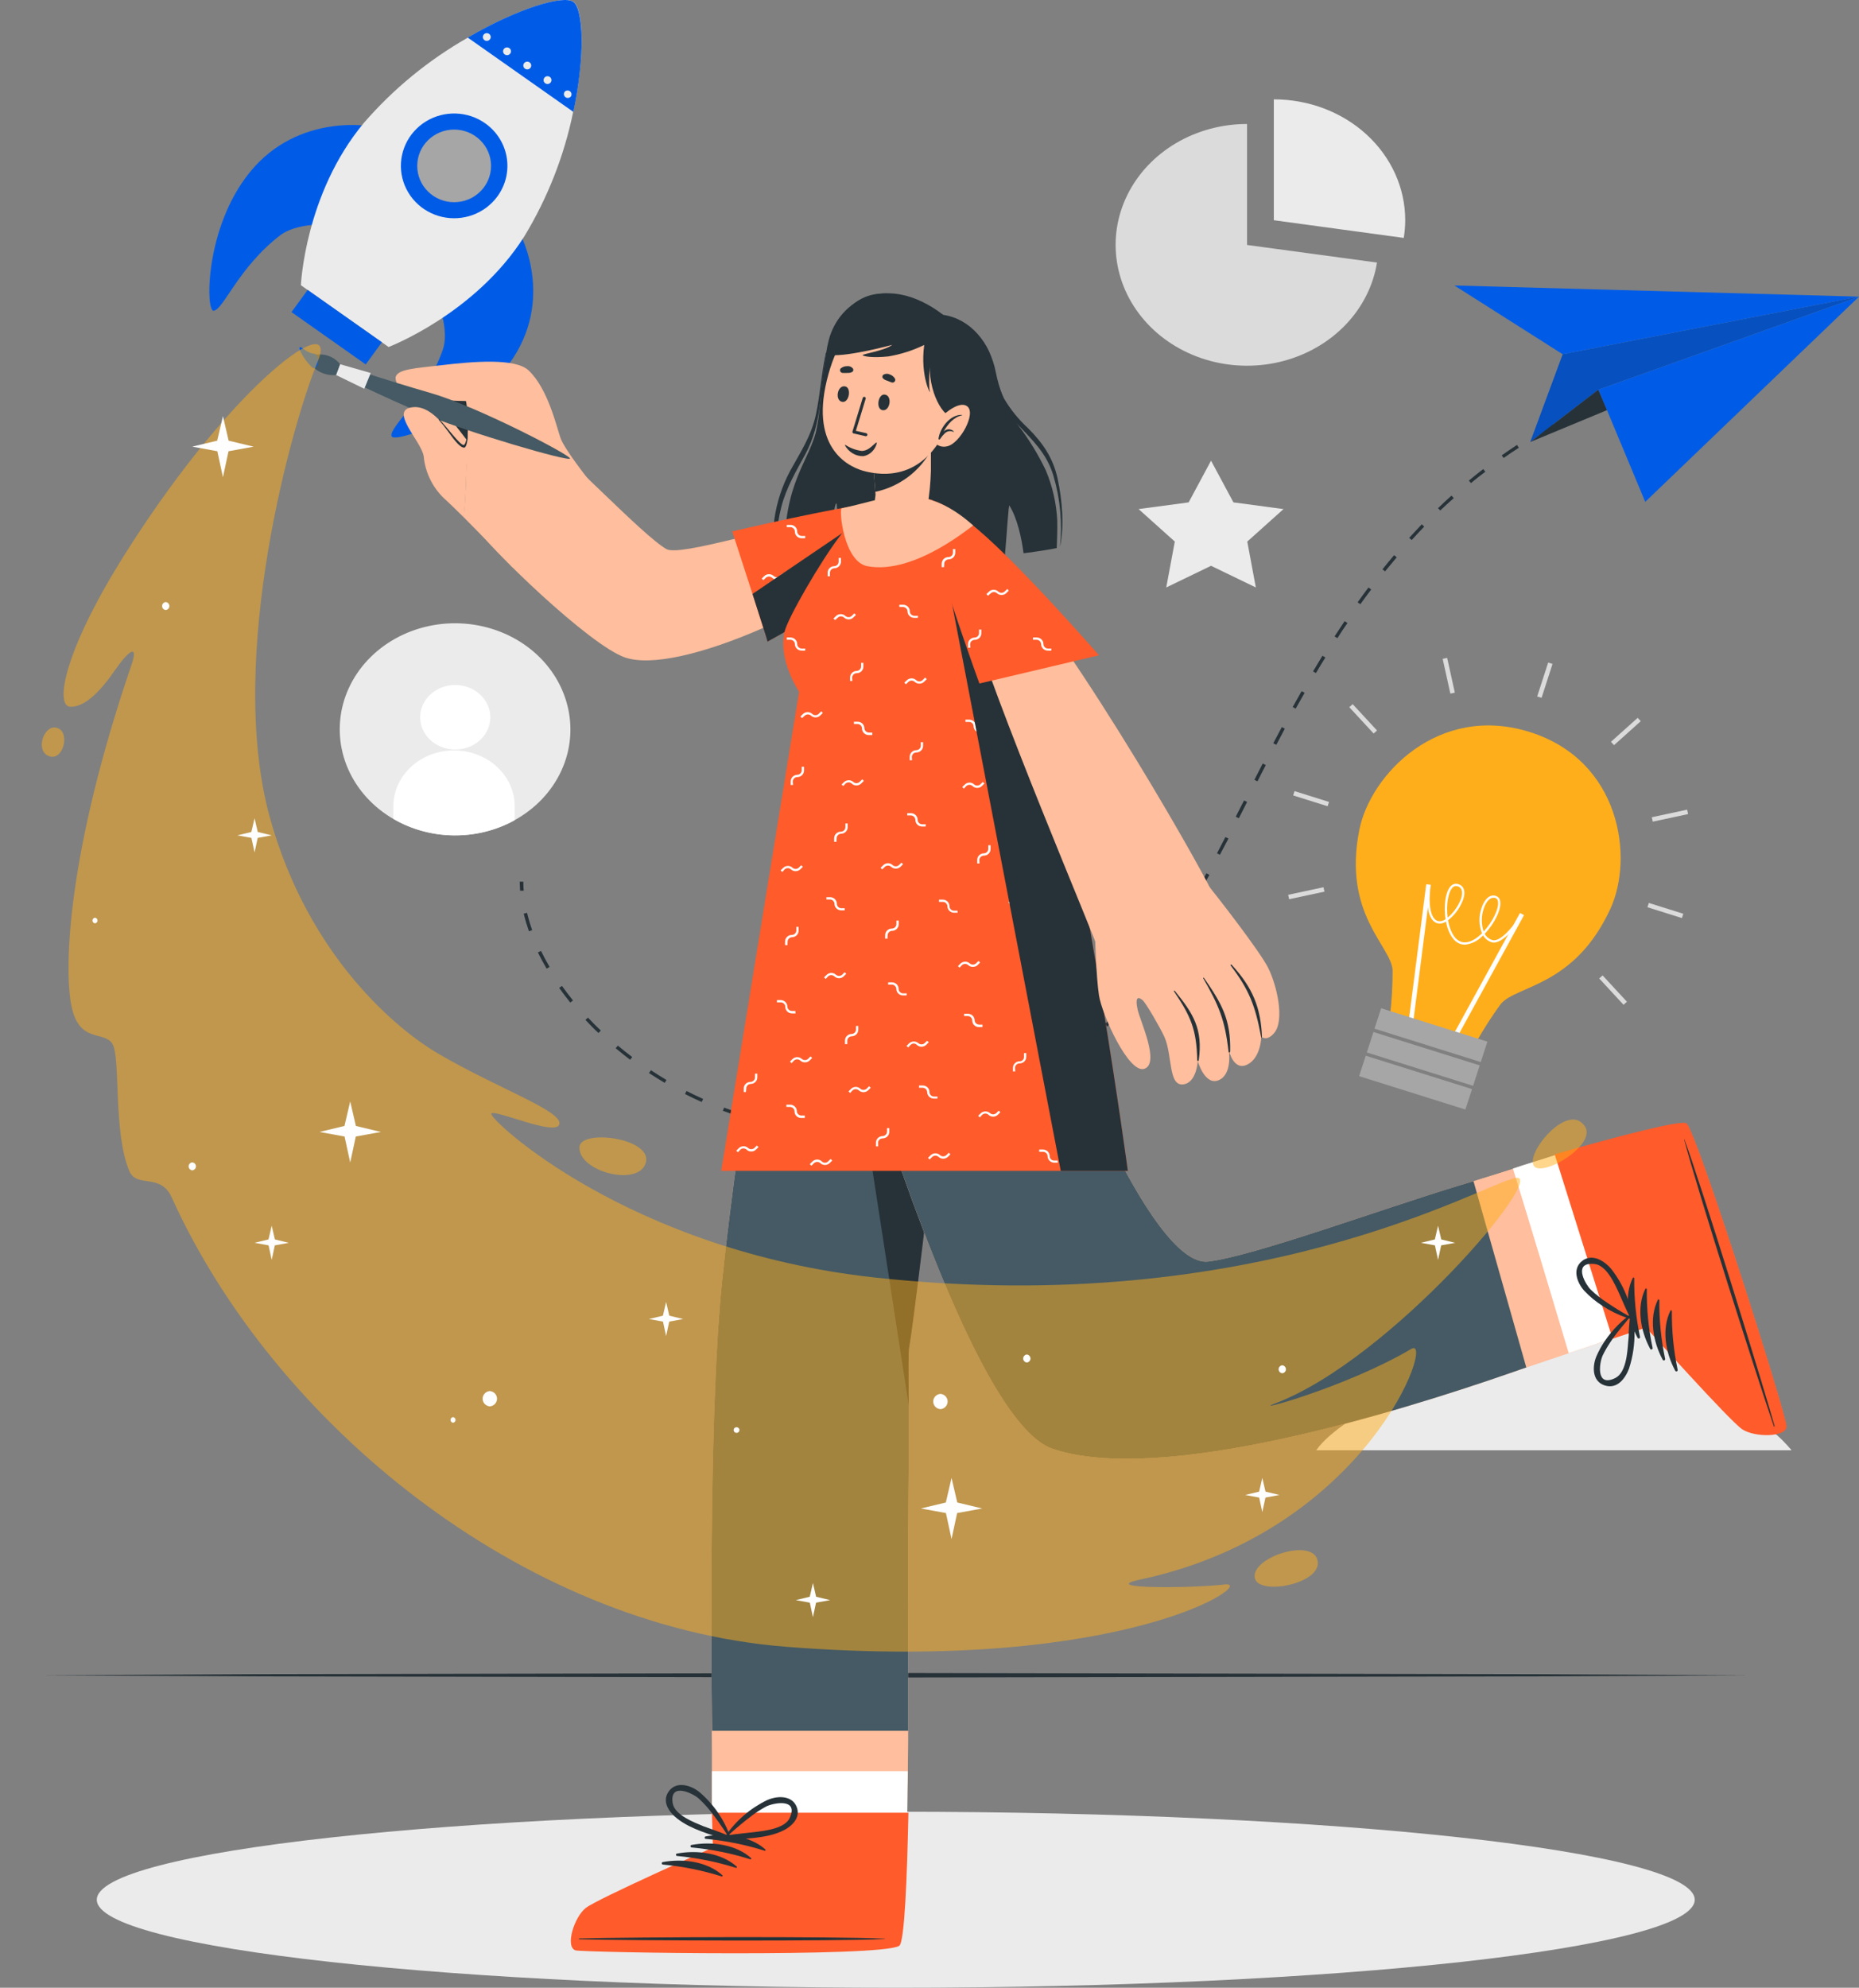 <?xml version="1.0" encoding="UTF-8"?> <svg xmlns="http://www.w3.org/2000/svg" width="608" height="650" viewBox="0 0 608 650" fill="none"><rect x="0" y="0" width="608" height="650" fill="#808080" stroke="none"/> <g clip-path="url(#clip0)"> <path d="M430.489 474.238H585.927C585.927 474.238 578.195 464.343 569.666 463.103C569.666 463.103 553.149 414.573 525.356 414.233C499.559 413.908 489.229 444.066 489.229 444.066C489.229 444.066 477.217 430.538 465.865 436.681C454.514 442.825 447.982 460.577 447.982 460.577C447.982 460.577 435.144 467.43 430.489 474.238Z" fill="#EBEBEB"></path> <path d="M13.664 547.816L83.485 547.461L153.306 547.328L292.964 547.077L432.606 547.328L502.442 547.461L572.263 547.816L502.442 548.185L432.606 548.303L292.964 548.554L153.306 548.303L83.485 548.17L13.664 547.816Z" fill="#263238"></path> <path d="M292.964 650C437.282 650 554.275 637.113 554.275 621.216C554.275 605.319 437.282 592.432 292.964 592.432C148.645 592.432 31.652 605.319 31.652 621.216C31.652 637.113 148.645 650 292.964 650Z" fill="#EBEBEB"></path> <path d="M122.435 41.574C121.954 41.22 97.629 36.656 81.683 56.343C67.013 74.434 67.239 101.579 69.806 101.609C72.944 101.609 77.914 87.416 91.713 76.886C96.609 73.15 105.963 73.356 105.963 73.356L122.435 41.574Z" fill="#005CE7"></path> <path d="M168.952 74.346C169.433 74.685 181.655 95.879 167.841 117.057C155.123 136.537 128.921 145.043 128.081 142.666C127.06 139.712 139.132 130.555 144.838 114.31C146.865 108.55 143.651 99.895 143.651 99.895L168.952 74.346Z" fill="#005CE7"></path> <path d="M127.09 113.468L98.41 93.264C98.41 93.264 99.702 63.402 118.936 40.274C128.593 29.097 140.127 19.631 153.036 12.288C169.388 2.732 184.283 -1.728 187.571 0.62C190.86 2.969 191.385 18.343 187.466 36.582C184.516 50.958 179.103 64.737 171.46 77.329C155.423 102.672 127.09 113.468 127.09 113.468Z" fill="#EBEBEB"></path> <path d="M124.896 111.915L100.619 94.807L95.337 102.058L119.614 119.166L124.896 111.915Z" fill="#005CE7"></path> <path d="M162.691 64.214C160.685 66.97 157.893 69.078 154.669 70.272C151.444 71.466 147.932 71.693 144.577 70.924C141.221 70.155 138.173 68.424 135.818 65.951C133.462 63.477 131.906 60.373 131.345 57.029C130.784 53.685 131.243 50.253 132.666 47.166C134.088 44.08 136.41 41.478 139.336 39.689C142.262 37.9 145.662 37.005 149.106 37.117C152.55 37.229 155.882 38.343 158.682 40.319C160.541 41.628 162.12 43.285 163.328 45.195C164.536 47.105 165.349 49.23 165.721 51.449C166.094 53.669 166.018 55.938 165.498 58.129C164.978 60.319 164.024 62.387 162.691 64.214Z" fill="#005CE7"></path> <path d="M148.531 66.12C155.199 66.12 160.604 60.803 160.604 54.246C160.604 47.688 155.199 42.372 148.531 42.372C141.864 42.372 136.459 47.688 136.459 54.246C136.459 60.803 141.864 66.12 148.531 66.12Z" fill="#A6A6A6"></path> <path d="M187.511 36.582L152.976 12.288C169.328 2.732 184.223 -1.728 187.511 0.62C190.8 2.969 191.43 18.269 187.511 36.582Z" fill="#005CE7"></path> <path d="M160.258 12.834C160.111 13.041 159.905 13.2 159.666 13.29C159.427 13.381 159.166 13.4 158.916 13.344C158.666 13.289 158.439 13.161 158.263 12.978C158.086 12.795 157.97 12.565 157.927 12.316C157.885 12.068 157.918 11.812 158.024 11.582C158.13 11.353 158.302 11.159 158.52 11.026C158.738 10.893 158.991 10.827 159.247 10.836C159.503 10.845 159.75 10.929 159.958 11.077C160.096 11.172 160.213 11.294 160.302 11.434C160.392 11.574 160.452 11.731 160.48 11.894C160.508 12.057 160.503 12.225 160.465 12.386C160.427 12.547 160.357 12.7 160.258 12.834Z" fill="#EBEBEB"></path> <path d="M166.88 17.501C166.733 17.708 166.527 17.866 166.288 17.957C166.049 18.048 165.788 18.067 165.538 18.011C165.288 17.956 165.06 17.828 164.884 17.645C164.708 17.462 164.592 17.232 164.549 16.983C164.507 16.735 164.54 16.479 164.646 16.249C164.751 16.02 164.924 15.826 165.142 15.693C165.36 15.56 165.613 15.494 165.869 15.503C166.125 15.512 166.372 15.596 166.58 15.744C166.717 15.839 166.834 15.961 166.924 16.101C167.014 16.241 167.074 16.398 167.102 16.561C167.13 16.724 167.125 16.892 167.087 17.053C167.049 17.214 166.978 17.367 166.88 17.501Z" fill="#EBEBEB"></path> <path d="M173.502 22.153C173.355 22.36 173.149 22.518 172.91 22.609C172.671 22.7 172.41 22.719 172.16 22.663C171.91 22.608 171.682 22.48 171.506 22.297C171.33 22.114 171.213 21.884 171.171 21.635C171.128 21.386 171.162 21.131 171.268 20.901C171.373 20.672 171.546 20.478 171.763 20.345C171.981 20.212 172.234 20.146 172.49 20.155C172.746 20.164 172.994 20.248 173.202 20.396C173.339 20.491 173.456 20.613 173.546 20.753C173.635 20.893 173.696 21.049 173.724 21.213C173.752 21.376 173.746 21.544 173.708 21.705C173.67 21.866 173.6 22.019 173.502 22.153Z" fill="#EBEBEB"></path> <path d="M180.184 26.835C180.093 26.987 179.971 27.12 179.825 27.223C179.679 27.327 179.513 27.399 179.337 27.436C179.161 27.473 178.979 27.473 178.803 27.436C178.627 27.4 178.461 27.328 178.315 27.224C178.169 27.121 178.046 26.989 177.955 26.837C177.864 26.684 177.807 26.514 177.786 26.339C177.766 26.163 177.783 25.985 177.836 25.816C177.89 25.647 177.978 25.491 178.097 25.358C178.308 25.12 178.602 24.968 178.921 24.932C179.241 24.895 179.562 24.978 179.823 25.162C180.084 25.347 180.266 25.621 180.332 25.93C180.399 26.239 180.346 26.562 180.184 26.835Z" fill="#EBEBEB"></path> <path d="M186.745 31.502C186.547 31.772 186.248 31.954 185.913 32.009C185.579 32.065 185.236 31.988 184.959 31.797C184.683 31.599 184.497 31.302 184.441 30.971C184.385 30.64 184.463 30.3 184.658 30.025C184.87 29.787 185.164 29.635 185.483 29.599C185.802 29.562 186.124 29.645 186.385 29.829C186.646 30.014 186.827 30.288 186.894 30.597C186.961 30.906 186.908 31.229 186.745 31.502Z" fill="#EBEBEB"></path> <path d="M170.093 291.254C170.093 290.249 169.973 289.245 169.973 288.3H171.175C171.175 289.245 171.175 290.22 171.295 291.254H170.093Z" fill="#263238"></path> <path d="M278.354 370.901H276.567V369.794C278.549 369.794 280.561 369.794 282.573 369.794V370.901C281.207 370.872 279.78 370.901 278.354 370.901ZM268.984 370.532C266.957 370.37 264.93 370.148 262.978 369.882L263.128 368.789C265.11 369.055 267.122 369.262 269.134 369.424L268.984 370.532ZM290.216 370.31L290.111 369.203C292.093 368.996 294.09 368.745 296.117 368.45L296.297 369.543C294.3 369.838 292.213 370.104 290.216 370.31ZM255.44 368.642C253.473 368.258 251.491 367.8 249.524 367.312L249.795 366.234C251.747 366.736 253.714 367.18 255.666 367.564L255.44 368.642ZM303.715 368.169L303.474 367.076C305.396 366.663 307.363 366.19 309.315 365.599L309.616 366.677C307.649 367.253 305.667 367.741 303.715 368.169ZM242.152 365.215C240.23 364.61 238.293 363.93 236.416 363.222L236.821 362.188C238.683 362.897 240.59 363.561 242.497 364.167L242.152 365.215ZM316.808 364.551L316.448 363.502C318.339 362.882 320.246 362.202 322.108 361.479L322.514 362.513C320.712 363.31 318.79 363.916 316.823 364.551H316.808ZM229.494 360.356C227.662 359.544 225.83 358.658 224.028 357.742L224.539 356.753C226.326 357.668 228.143 358.54 229.959 359.352L229.494 360.356ZM329.586 359.618L329.105 358.614C330.922 357.787 332.724 356.901 334.466 355.955L335.007 356.93C333.235 357.846 331.418 358.747 329.586 359.588V359.618ZM217.392 354.094C215.665 353.061 213.938 351.983 212.256 350.89L212.887 349.959C214.539 351.052 216.25 352.13 217.977 353.149L217.392 354.094ZM341.508 353.105L340.893 352.175C342.544 351.111 344.196 349.974 345.833 348.792L346.493 349.679C344.857 350.845 343.175 351.997 341.508 353.075V353.105ZM206.085 346.533C204.493 345.322 202.902 344.066 201.355 342.767L202.091 341.925C203.592 343.21 205.184 344.45 206.776 345.647L206.085 346.533ZM352.409 345.056L351.674 344.214C353.175 342.959 354.677 341.615 356.178 340.241L356.959 341.039C355.427 342.353 353.911 343.712 352.409 344.982V345.056ZM195.724 337.79C194.223 336.402 192.842 334.954 191.475 333.507L192.301 332.754C193.652 334.231 195.064 335.619 196.505 336.992L195.724 337.79ZM362.199 335.707L361.373 334.954C362.695 333.551 364.046 332 365.367 330.524L366.223 331.247C364.872 332.709 363.536 334.216 362.199 335.634V335.707ZM186.52 327.836C185.244 326.255 184.028 324.646 182.871 323.036L183.802 322.401C184.928 323.996 186.145 325.591 187.406 327.142L186.52 327.836ZM370.968 325.414L370.082 324.734C371.268 323.257 372.47 321.603 373.656 319.964L374.572 320.599C373.371 322.179 372.169 323.804 370.968 325.34V325.414ZM178.772 316.73C177.736 314.972 176.775 313.185 175.919 311.442L176.94 310.955C177.781 312.683 178.727 314.44 179.748 316.183L178.772 316.73ZM378.851 314.455L377.905 313.835C379.001 312.196 380.082 310.527 381.164 308.843L382.11 309.419C381.043 311.044 379.887 312.727 378.851 314.381V314.455ZM172.991 304.516C172.316 302.581 171.73 300.632 171.28 298.756L172.376 298.49C172.831 300.404 173.393 302.293 174.057 304.147L172.991 304.516ZM386.029 303.039L385.053 302.478C386.074 300.779 387.08 299.066 388.056 297.324L389.032 297.87C388.056 299.539 387.05 301.282 386.029 302.965V303.039ZM392.695 291.342L391.704 290.811C392.665 289.083 393.611 287.325 394.557 285.568L395.548 286.085C394.602 287.768 393.656 289.467 392.695 291.268V291.342ZM399.032 279.527L398.026 279.025L400.774 273.723L401.78 274.211C400.869 275.914 399.953 277.642 399.032 279.394V279.527ZM405.173 267.565L404.167 267.063L406.87 261.746L407.876 262.233L405.173 267.565ZM411.269 255.499L410.263 254.996C411.164 253.224 412.065 251.452 412.981 249.68L413.987 250.182C413.071 251.91 412.17 253.682 411.269 255.499ZM417.426 243.551L416.435 243.049C417.35 241.291 418.281 239.534 419.227 237.761L420.218 238.278L417.426 243.551ZM423.777 231.736L422.786 231.204L425.699 226.006L426.69 226.552C425.714 228.221 424.738 229.949 423.777 231.677V231.736ZM430.414 220.098L429.438 219.552C430.444 217.838 431.48 216.125 432.516 214.427L433.477 215.003C432.436 216.657 431.415 218.341 430.414 220.054V220.098ZM437.441 208.697L436.48 208.106C437.561 206.437 438.657 204.768 439.768 203.114L440.699 203.734C439.588 205.285 438.447 206.983 437.441 208.638V208.697ZM444.949 197.591L444.018 196.955C445.174 195.331 446.36 193.721 447.561 192.111L448.462 192.761C447.281 194.317 446.11 195.907 444.949 197.531V197.591ZM453.027 186.854L452.141 186.174C453.387 184.609 454.648 183.073 455.955 181.537L456.811 182.246C455.579 183.733 454.318 185.249 453.027 186.795V186.854ZM461.736 176.619L460.88 175.881C462.231 174.404 463.598 172.927 464.994 171.45L465.805 172.203C464.423 173.636 463.057 175.083 461.736 176.56V176.619ZM471.09 166.96L470.309 166.178C471.736 164.789 473.222 163.416 474.709 162.072L475.475 162.884C473.988 164.169 472.517 165.528 471.09 166.886V166.96ZM481.12 157.996L480.4 157.154C481.901 155.884 483.523 154.614 485.1 153.388L485.79 154.259C484.229 155.411 482.652 156.666 481.12 157.937V157.996ZM491.811 149.799L491.151 148.898C492.787 147.746 494.469 146.594 496.136 145.501L496.751 146.417C495.1 147.451 493.433 148.588 491.811 149.74V149.799ZM503.103 142.415L502.517 141.455C504.244 140.436 506.001 139.417 507.758 138.501L508.313 139.476C506.571 140.303 504.815 141.351 503.103 142.385V142.415Z" fill="#263238"></path> <path d="M515.251 135.738L514.74 134.749C515.626 134.306 516.527 133.863 517.443 133.435L517.923 134.424L515.251 135.738Z" fill="#263238"></path> <path d="M511.091 115.845L500.475 144.54L522.773 127.409L608 97L511.091 115.845Z" fill="#005CE7"></path> <path opacity="0.2" d="M511.091 115.845L500.475 144.54L522.773 127.409L608 97L511.091 115.845Z" fill="#222221"></path> <path d="M525.626 134.099L500.475 144.541L522.773 127.409L525.626 134.099Z" fill="#263238"></path> <path d="M522.773 127.409L608 97L538.089 164.109L522.773 127.409Z" fill="#005CE7"></path> <path d="M511.091 115.845L475.67 93.353L608 97L511.091 115.845Z" fill="#005CE7"></path> <path d="M318.325 264.582C318.325 264.582 309.15 345.101 302.859 397.368C301.718 406.805 300.682 415.326 299.856 422.268C298.67 431.661 297.784 438.203 297.378 440.33C297.018 442.146 297.138 449.383 297.213 459.529C297.213 465.245 297.213 471.891 297.213 479.024C296.883 506.567 296.958 543.076 297.033 565.967C297.033 579.008 296.582 587.633 296.582 587.633H233.203C233.203 587.633 233.023 579.244 232.872 565.967C232.467 529.961 232.227 458.052 236.056 420.023C241.371 367.195 258.474 264.553 258.474 264.553L318.325 264.582Z" fill="#FFBE9D"></path> <path d="M188.487 637.61C191.926 638.732 290.066 638.452 293.805 636.133C295.216 635.262 296.012 621.187 296.477 604.173C296.587 600.491 296.667 596.715 296.718 592.846C296.718 588.282 296.853 583.66 296.883 579.17C297.003 559.011 296.718 541.259 296.718 541.259H232.827V579.17V592.846L233.158 604.173C233.158 604.173 195.619 620.818 191.821 623.816C188.022 626.814 185.064 636.532 188.487 637.61Z" fill="#FFBE9D"></path> <path d="M188.487 637.61C191.926 638.732 290.066 638.452 293.805 636.133C295.216 635.261 296.012 621.187 296.477 604.173C296.587 600.491 296.667 596.715 296.718 592.846C296.718 588.282 296.853 583.66 296.883 579.17H232.857V592.846L233.188 604.173C233.188 604.173 195.649 620.818 191.851 623.816C188.052 626.814 185.064 636.532 188.487 637.61Z" fill="white"></path> <path d="M188.202 637.757C190.439 638.481 288.234 640.076 294.105 636.28C295.817 635.158 296.657 614.541 297.108 592.757H232.842L233.173 604.144C233.173 604.144 195.439 620.876 191.595 623.889C187.751 626.902 184.763 636.62 188.202 637.757Z" fill="#FF5B2B"></path> <path d="M189.598 633.873C206.115 633.415 272.903 633.149 289.3 633.947C289.42 633.947 289.42 634.05 289.3 634.05C272.903 634.848 206.145 634.582 189.598 634.139C189.193 634.124 189.193 633.873 189.598 633.873Z" fill="#263238"></path> <path d="M230.815 600.511C237.332 599.3 245.29 600.26 250.335 604.794C250.53 604.971 250.335 605.252 250.065 605.178C243.836 603.225 237.413 601.928 230.905 601.308C230.852 601.314 230.798 601.31 230.747 601.295C230.695 601.28 230.647 601.256 230.606 601.223C230.564 601.19 230.529 601.149 230.503 601.103C230.477 601.057 230.461 601.006 230.455 600.954C230.449 600.902 230.454 600.849 230.469 600.798C230.484 600.747 230.508 600.7 230.542 600.659C230.575 600.618 230.617 600.584 230.664 600.558C230.711 600.533 230.762 600.517 230.815 600.511Z" fill="#263238"></path> <path d="M226.131 603.302C232.632 602.091 240.605 603.051 245.65 607.599C245.846 607.777 245.65 608.043 245.38 607.983C239.152 606.025 232.729 604.727 226.221 604.114C226.121 604.109 226.025 604.07 225.952 604.002C225.879 603.935 225.833 603.844 225.822 603.746C225.811 603.648 225.837 603.549 225.893 603.468C225.95 603.386 226.034 603.327 226.131 603.302Z" fill="#263238"></path> <path d="M221.446 606.108C227.947 604.897 235.906 605.857 240.966 610.391C241.146 610.568 240.891 610.848 240.68 610.775C234.451 608.822 228.029 607.525 221.521 606.905C221.413 606.915 221.306 606.882 221.223 606.815C221.14 606.747 221.088 606.649 221.078 606.543C221.068 606.438 221.101 606.332 221.17 606.251C221.239 606.169 221.338 606.117 221.446 606.108Z" fill="#263238"></path> <path d="M216.746 608.899C223.263 607.688 231.221 608.648 236.266 613.197C236.461 613.374 236.266 613.64 235.996 613.581C229.768 611.621 223.345 610.324 216.836 609.712C216.736 609.707 216.641 609.667 216.568 609.6C216.495 609.532 216.449 609.441 216.438 609.343C216.427 609.245 216.452 609.147 216.509 609.065C216.565 608.984 216.649 608.925 216.746 608.899Z" fill="#263238"></path> <path d="M221.701 594.839C226.311 598.354 232.317 599.772 237.692 601.721C237.816 601.751 237.945 601.752 238.069 601.725C238.193 601.697 238.308 601.642 238.407 601.564C238.506 601.485 238.585 601.385 238.638 601.272C238.691 601.158 238.717 601.034 238.713 600.909C238.74 600.909 238.766 600.902 238.789 600.889C238.813 600.877 238.832 600.859 238.847 600.837C238.862 600.815 238.871 600.79 238.874 600.764C238.877 600.738 238.873 600.712 238.864 600.688C236.868 595.02 233.394 589.968 228.788 586.037C226.07 583.807 221.281 582.256 218.758 585.727C216.235 589.198 218.998 592.801 221.701 594.839ZM220.019 589.7C218.863 582.67 226.536 586.347 228.473 588.075C229.713 589.211 230.872 590.43 231.941 591.723C234.088 594.427 236.092 597.236 237.948 600.141C235.365 599.033 232.707 598.147 230.08 597.187C227.016 595.917 220.725 593.569 220.019 589.7Z" fill="#263238"></path> <path d="M260.561 590.867C258.984 586.879 253.969 587.204 250.771 588.696C245.3 591.366 240.639 595.405 237.257 600.407C237.241 600.428 237.231 600.453 237.228 600.479C237.224 600.505 237.227 600.531 237.235 600.556C237.244 600.58 237.259 600.603 237.279 600.62C237.298 600.638 237.321 600.651 237.347 600.658C237.242 601.146 237.542 601.751 238.128 601.692C243.834 601.131 250.005 601.234 255.365 598.96C258.534 597.645 262.062 594.633 260.561 590.867ZM246.641 599.107C243.849 599.447 241.041 599.654 238.263 600.097C240.817 597.742 243.494 595.519 246.281 593.436C247.644 592.442 249.074 591.539 250.56 590.734C252.873 589.537 261.236 587.883 258.323 594.396C256.762 597.985 249.975 598.694 246.641 599.107Z" fill="#263238"></path> <path d="M318.325 264.582C318.325 264.582 309.15 345.101 302.859 397.368C301.718 406.805 300.682 415.326 299.856 422.268C298.67 431.661 297.784 438.203 297.378 440.33C297.018 442.146 297.138 449.383 297.213 459.529C297.213 465.245 297.213 471.89 297.213 479.024C296.883 506.567 296.958 543.076 297.033 565.967H232.872C232.467 529.961 232.227 458.052 236.056 420.023C241.371 367.195 258.474 264.553 258.474 264.553L318.325 264.582Z" fill="#455A64"></path> <path d="M297.213 459.558C297.138 449.383 297.018 442.146 297.378 440.359C299.781 427.909 318.4 264.611 318.4 264.611H267.137L297.213 459.558Z" fill="#263238"></path> <path d="M518.929 439.812C518.929 439.812 516.782 440.669 512.923 442.116C509.56 443.401 504.875 445.07 499.184 447.152L496.962 447.92L496.556 448.068L495.16 448.555C456.12 462.172 379.362 485.684 344.256 473.751C309.15 461.818 259.404 263.932 258.489 264.582H343.58C343.58 264.582 359.406 304.738 345.908 330.007C344.661 332.34 376.133 414.779 395.173 412.52C410.038 410.747 451.495 395.447 477.652 387.531L481.916 386.246L486.676 384.769H486.751L494.86 382.318L500.325 380.664L518.929 439.812Z" fill="#FFBE9D"></path> <path d="M584.096 466.219C584.171 462.659 554.966 370.503 551.587 367.682C550.326 366.604 536.422 370.015 519.755 374.594C516.151 375.568 512.382 376.454 508.689 377.695C504.004 379.26 459.469 393.527 459.469 393.527L477.772 454.345L512.998 442.53L527.443 437.7L538.344 434.067C538.344 434.067 565.582 464.417 569.606 467.119C573.63 469.822 584.006 469.763 584.096 466.219Z" fill="#FFBE9D"></path> <path d="M584.095 466.219C584.171 462.659 554.966 370.503 551.587 367.682C550.326 366.604 536.422 370.015 519.755 374.594C516.151 375.568 512.382 376.454 508.689 377.695C504.019 379.26 499.274 380.575 494.814 382.126C500.37 400.129 508.238 426.343 513.058 442.47L527.503 437.641L538.404 434.008C538.404 434.008 565.642 464.358 569.666 467.06C573.69 469.763 584.005 469.763 584.095 466.219Z" fill="white"></path> <path d="M584.306 466.455C584.381 462.881 555.011 370.208 551.617 367.372C550.116 366.058 529.755 371.389 508.463 377.444L527.398 437.774L538.359 434.112C538.359 434.112 565.732 464.653 569.801 467.371C573.87 470.088 584.231 470.029 584.306 466.455Z" fill="#FF5B2B"></path> <path d="M580.117 466.293C574.801 450.875 554.861 388.196 550.807 372.571C550.807 372.438 550.807 372.409 550.897 372.571C556.497 387.738 575.927 450.564 580.372 466.234C580.462 466.544 580.222 466.692 580.117 466.293Z" fill="#263238"></path> <path d="M535.551 437.376C532.443 431.631 531.047 423.862 534.05 417.822C534.155 417.586 534.485 417.822 534.485 417.97C534.419 424.417 535.053 430.854 536.377 437.169C536.405 437.277 536.388 437.391 536.33 437.486C536.273 437.582 536.179 437.651 536.069 437.678C535.96 437.706 535.844 437.689 535.746 437.633C535.649 437.576 535.579 437.483 535.551 437.376Z" fill="#263238"></path> <path d="M539.65 440.965C536.557 435.205 535.146 427.436 538.149 421.411C538.254 421.174 538.599 421.411 538.599 421.558C538.52 428.007 539.154 434.445 540.491 440.758C540.505 440.812 540.508 440.869 540.499 440.924C540.491 440.979 540.472 441.032 540.442 441.08C540.413 441.128 540.375 441.17 540.329 441.204C540.283 441.237 540.231 441.261 540.176 441.275C540.121 441.288 540.063 441.291 540.007 441.283C539.951 441.275 539.897 441.255 539.848 441.227C539.799 441.198 539.756 441.16 539.723 441.115C539.689 441.07 539.664 441.019 539.65 440.965Z" fill="#263238"></path> <path d="M543.749 444.539C540.656 438.779 539.245 431.011 542.248 424.985C542.353 424.749 542.698 424.985 542.698 425.133C542.626 431.581 543.26 438.018 544.59 444.332C544.604 444.386 544.607 444.443 544.598 444.498C544.59 444.553 544.571 444.607 544.541 444.655C544.512 444.703 544.474 444.745 544.428 444.778C544.382 444.811 544.33 444.835 544.275 444.849C544.22 444.862 544.162 444.865 544.106 444.857C544.05 444.849 543.996 444.83 543.947 444.801C543.898 444.772 543.856 444.734 543.822 444.689C543.788 444.644 543.763 444.593 543.749 444.539Z" fill="#263238"></path> <path d="M547.849 448.127C544.755 442.382 543.344 434.599 546.347 428.573C546.467 428.337 546.798 428.499 546.798 428.721C546.731 435.169 547.366 441.605 548.689 447.92C548.703 447.974 548.706 448.031 548.698 448.086C548.689 448.142 548.67 448.195 548.641 448.243C548.611 448.291 548.573 448.333 548.527 448.366C548.481 448.399 548.429 448.423 548.374 448.437C548.319 448.451 548.262 448.453 548.205 448.445C548.149 448.437 548.095 448.418 548.046 448.389C547.997 448.36 547.955 448.322 547.921 448.277C547.887 448.232 547.862 448.181 547.849 448.127Z" fill="#263238"></path> <path d="M534.545 430.065C534.428 429.958 534.285 429.882 534.13 429.844C533.976 429.805 533.814 429.805 533.659 429.843C533.648 429.819 533.632 429.797 533.612 429.78C533.592 429.763 533.568 429.75 533.542 429.743C533.516 429.736 533.489 429.734 533.462 429.739C533.436 429.744 533.411 429.754 533.389 429.769L532.923 430.109H532.833L532.653 430.242L531.977 430.774C530.089 432.291 528.368 433.999 526.842 435.869C526.136 436.725 525.461 437.626 524.845 438.542C523.783 440.104 522.873 441.76 522.127 443.49C520.761 446.709 520.626 451.642 524.785 453.015C528.944 454.389 531.572 450.697 532.773 447.566C534.059 443.616 534.668 439.483 534.575 435.337C534.575 433.742 534.65 432.162 534.74 430.611C534.76 430.511 534.752 430.408 534.717 430.312C534.683 430.216 534.624 430.131 534.545 430.065ZM532.713 435.972C532.713 436.977 532.578 437.966 532.503 438.926C532.248 442.219 531.842 448.88 528.269 450.623C521.782 453.798 523.088 445.498 524.199 443.165C524.94 441.663 525.783 440.212 526.722 438.823C526.977 438.424 527.247 438.04 527.518 437.656C529.154 435.367 530.986 433.225 532.773 431.069L533.028 430.744C533.028 430.744 533.028 430.848 533.028 430.892C533.021 430.99 533.021 431.089 533.028 431.187C532.863 432.797 532.758 434.392 532.668 435.987L532.713 435.972Z" fill="#263238"></path> <path d="M534.545 430.124C533.824 428.41 533.134 426.623 532.413 424.851C531.131 421.22 529.248 417.822 526.842 414.794C525.01 412.667 521.962 410.629 519.154 411.456C518.534 411.63 517.957 411.926 517.458 412.327C514.049 414.986 515.836 419.608 518.239 422.178C519.961 423.998 521.902 425.604 524.019 426.963C526.491 428.601 529.165 429.921 531.978 430.892C532.263 430.995 532.533 431.084 532.818 431.157L533.074 431.231H533.179L533.569 431.349C533.596 431.359 533.625 431.362 533.653 431.358C533.681 431.354 533.708 431.344 533.731 431.328C533.755 431.313 533.774 431.292 533.788 431.267C533.801 431.242 533.809 431.215 533.809 431.187C533.937 431.183 534.061 431.149 534.173 431.088C534.284 431.028 534.38 430.942 534.451 430.839C534.523 430.735 534.569 430.616 534.585 430.492C534.601 430.368 534.588 430.242 534.545 430.124ZM532.623 430.301C529.698 428.66 526.861 426.871 524.124 424.94L523.133 424.187C522.125 423.415 521.162 422.587 520.251 421.705C518.584 420.066 515.085 413.878 519.725 413.317C520.318 413.243 520.919 413.243 521.512 413.317C525.461 413.76 528.149 419.889 529.53 422.902C530.641 425.324 531.617 427.775 532.803 430.153C532.852 430.269 532.907 430.383 532.969 430.493L532.623 430.301Z" fill="#263238"></path> <path d="M499.184 447.152L496.962 447.92L496.556 448.068L495.16 448.555C456.12 462.172 379.362 485.684 344.256 473.751C309.15 461.818 259.404 263.932 258.489 264.582H343.58C343.58 264.582 359.406 304.738 345.908 330.007C344.661 332.34 376.133 414.779 395.173 412.52C410.038 410.747 451.495 395.447 477.652 387.531L481.916 386.246L499.184 447.152Z" fill="#455A64"></path> <path d="M256.762 187.814C256.767 188.015 256.846 188.208 256.984 188.357C257.122 188.506 257.309 188.602 257.513 188.626L260.846 188.39C262.783 179.869 265.17 172.972 264.645 175.6C263.872 179.74 263.695 183.966 264.119 188.154L270.666 187.578C271.447 172.927 273.414 161.88 273.669 165.174C274.48 178.466 275.756 182.63 277.183 187.031C293.009 185.555 313.715 183.546 328.655 181.7C329.391 173.548 329.826 164.79 330.157 165.351C332.739 169.545 334.106 175.94 334.766 180.917C339.526 180.297 343.31 179.706 345.607 179.219C345.607 179.219 345.893 172.425 345.773 170.225C345.5 164.579 344.235 159.022 342.034 153.802C339.595 148.692 336.637 143.838 333.205 139.314C333.189 139.274 333.163 139.238 333.13 139.21C331.011 136.168 329.253 132.898 327.889 129.463C326.937 126.943 326.199 124.35 325.682 121.709C323.775 112.051 317.514 104.327 308.49 102.953C290.036 88.908 274.45 98.05 271.041 111.238C270.711 112.523 270.426 113.985 270.17 115.58C269.194 121.488 268.594 128.99 267.918 134.78C267.678 137.07 267.297 139.343 266.777 141.588C263.789 152.428 255.02 159.503 256.762 187.814Z" fill="#263238"></path> <path d="M312.529 104.991C315.543 106.021 318.234 107.802 320.339 110.16C322.444 112.518 323.892 115.373 324.541 118.445C325.312 122.522 326.588 126.489 328.34 130.26C330.466 133.881 333.128 137.171 336.238 140.022C340.923 144.734 344.391 149.593 345.893 156.49C347.394 163.387 348.13 171.923 346.689 178.864C347.49 171.083 346.772 163.223 344.571 155.707C342.364 148.16 337.604 143.892 332.634 138.575C328.591 134.395 325.729 129.248 324.331 123.644C323.46 120.188 323.055 116.525 321.328 113.306C319.226 109.569 315.727 107.502 312.319 105.7C311.748 105.523 312.063 104.858 312.529 104.991Z" fill="#263238"></path> <path d="M258.459 153.919C261.792 147.835 265.396 142.533 266.897 135.34C268.264 128.798 268.669 122.049 270.08 115.462C270.08 115.358 270.246 115.373 270.231 115.462C268.249 127.026 268.984 138.309 263.354 148.573C260.351 154.156 257.197 159.354 255.531 165.779C253.843 172.508 253.395 179.481 254.209 186.366C254.209 186.409 254.192 186.451 254.161 186.481C254.13 186.512 254.088 186.529 254.044 186.529C254 186.529 253.958 186.512 253.927 186.481C253.896 186.451 253.879 186.409 253.879 186.366C251.495 175.357 253.116 163.874 258.459 153.919Z" fill="#263238"></path> <path d="M284.36 184.757C271.071 197.444 221.911 221.029 204.373 214.974C192.932 211.031 160.123 179.529 153.667 170.195C146.159 159.296 169.643 138.177 176.28 142.386C184.538 147.658 210.199 175.172 217.977 179.559C222.482 182.069 253.909 171.953 284.15 165.78C295.802 163.372 292.303 177.225 284.36 184.757Z" fill="#FFBE9D"></path> <path d="M176.715 153.757C176.715 153.757 156.955 140.037 155.694 139.698C154.432 139.358 153.937 141.027 153.456 142.312C153.344 143.134 153.313 143.965 153.366 144.793C153.366 148.706 153.291 155.618 148.336 154.776C141.82 153.669 142.03 138.132 142.45 135.71C142.805 134.67 143.383 133.718 144.147 132.919C146.655 129.862 151.655 126.036 156.384 126.76C162.931 127.75 168.997 131.678 174.508 134.72L176.715 153.757Z" fill="#FFBE9D"></path> <path d="M176.715 153.757C176.715 153.757 156.955 140.037 155.694 139.698C154.432 139.358 153.937 141.027 153.456 142.312C153.344 143.134 153.313 143.965 153.366 144.793C150.153 140.569 146.459 135.872 144.147 132.919C146.655 129.862 151.655 126.036 156.384 126.76C162.931 127.75 168.997 131.678 174.508 134.72L176.715 153.757Z" fill="#263238"></path> <path d="M167.391 185.319C166.58 184.182 158.036 175.601 151.595 169.073C152.496 162.147 152.631 148.131 152.691 144.424C153.472 140.304 152.691 131.132 152.33 131.132C151.55 131.132 148.787 131.132 145.423 130.807C140.994 130.409 135.543 129.552 132.27 127.691C131.462 127.347 130.765 126.792 130.255 126.087C129.744 125.381 129.439 124.552 129.372 123.689C129.372 120.647 136.159 120.41 144.147 119.45C155.033 118.136 168.472 117.102 172.796 121.045C179.178 126.953 182.016 139.491 183.307 143.198C184.598 146.905 192.526 156.874 192.526 156.874C186.655 176.915 168.502 186.825 167.391 185.319Z" fill="#FFBE9D"></path> <path d="M111.474 119.361C111.474 119.361 125.813 124.176 140.859 128.518C155.904 132.86 186.265 148.633 186.43 149.918C186.595 151.203 153.006 141.441 138.787 135.444C124.567 129.448 110.558 122.492 110.558 122.492L111.474 119.361Z" fill="#455A64"></path> <path d="M111.218 119.096L121.249 121.976L119.147 127.13L109.927 122.64L111.218 119.096Z" fill="#EBEBEB"></path> <path d="M111.218 119.095C110.43 118.07 109.405 117.246 108.226 116.691C107.048 116.136 105.752 115.866 104.447 115.905C103.351 115.979 102.253 115.83 101.219 115.467C100.185 115.103 99.239 114.533 98.44 113.793C98.44 113.793 101.293 123.245 109.867 122.654L111.218 119.095Z" fill="#455A64"></path> <path d="M98.215 113.513C98.801 113.513 100.452 115.478 102.72 115.67C104.987 115.862 104.041 122.064 101.924 120.012C99.537 117.693 97.134 113.454 98.215 113.513Z" fill="#005CE7"></path> <path d="M151.655 169.147C149.447 166.961 147.465 165.026 146.084 163.741C141.784 160.026 139.097 154.83 138.576 149.224C137.886 144.276 126.804 133.909 135.138 133.141C143.471 132.373 150.048 147.452 151.985 146.359C152.47 145.852 152.757 145.193 152.796 144.498C152.631 148.205 152.496 162.22 151.655 169.147Z" fill="#FFBE9D"></path> <path d="M152.976 141.78C152.976 141.588 152.841 141.618 152.811 141.78C152.811 142.46 152.345 145.517 151.625 145.517C150.378 145.517 145.994 139.402 143.697 137.158C143.576 137.039 143.396 137.158 143.516 137.305C144.616 138.541 145.649 139.832 146.61 141.175C147.556 142.415 150.168 146.373 151.745 146.373C152.796 146.491 153.051 142.592 152.976 141.78Z" fill="#263238"></path> <path d="M239.479 173.77L246.116 194.224C248.578 201.934 250.861 208.993 251.026 209.805C263.026 203.294 274.443 195.794 285.156 187.386C299.6 175.852 298.084 166.179 289.66 164.687C288.38 164.481 287.077 164.442 285.786 164.569C274.315 165.617 239.479 173.77 239.479 173.77Z" fill="#FF5B2B"></path> <path d="M263.339 175.999H262.167C261.88 176.001 261.595 175.947 261.33 175.841C261.064 175.734 260.822 175.576 260.618 175.377C260.414 175.178 260.253 174.942 260.142 174.681C260.032 174.42 259.975 174.14 259.975 173.858C259.976 173.479 259.828 173.114 259.562 172.839C259.297 172.564 258.934 172.4 258.549 172.381H257.302V171.643H258.549C259.126 171.643 259.68 171.868 260.088 172.27C260.496 172.671 260.726 173.216 260.726 173.784C260.726 174.176 260.884 174.551 261.166 174.828C261.447 175.105 261.829 175.261 262.227 175.261H263.399L263.339 175.999Z" fill="white"></path> <path d="M249.66 189.719L249.134 189.202L249.96 188.375C250.373 187.976 250.928 187.753 251.506 187.753C252.085 187.753 252.64 187.976 253.053 188.375C253.329 188.62 253.687 188.756 254.059 188.756C254.431 188.756 254.789 188.62 255.065 188.375L255.951 187.519L256.477 188.035L255.606 188.907C255.189 189.299 254.635 189.517 254.059 189.517C253.483 189.517 252.929 189.299 252.512 188.907C252.237 188.662 251.878 188.526 251.506 188.526C251.135 188.526 250.776 188.662 250.5 188.907L249.66 189.719Z" fill="white"></path> <path d="M246.116 194.224C248.578 201.933 250.861 208.993 251.026 209.805C263.026 203.293 274.443 195.793 285.156 187.386C299.601 175.852 298.084 166.178 289.66 164.687L246.116 194.224Z" fill="#263238"></path> <path d="M368.866 382.879H235.875L236.641 378.183L253.293 275.718L253.518 274.374L261.341 226.198C261.341 226.198 254.464 215.963 256.552 206.718C257.603 202.037 268.564 183.339 274.39 175.704C276.246 173.151 278.31 170.75 280.561 168.526C286.958 162.619 295.576 161.866 301.718 162.752C302.801 162.917 303.866 163.179 304.901 163.535C313.73 166.488 324.586 176.679 330.427 192.068C332.454 197.414 334.466 203.646 336.433 210.543C336.523 210.883 336.613 211.223 336.718 211.562C342.529 232.076 348.085 258.187 352.875 283.811C355.593 298.299 358.07 312.639 360.217 325.71L360.488 327.438C365.668 359.102 368.866 382.879 368.866 382.879Z" fill="#FF5B2B"></path> <path d="M302.739 270.268H301.553C300.975 270.268 300.421 270.042 300.013 269.641C299.605 269.239 299.375 268.694 299.375 268.126C299.376 267.747 299.228 267.382 298.962 267.107C298.697 266.832 298.334 266.669 297.949 266.65H296.703V265.911H297.949C298.528 265.915 299.081 266.144 299.489 266.548C299.897 266.952 300.126 267.498 300.126 268.067C300.126 268.459 300.284 268.835 300.566 269.112C300.847 269.389 301.229 269.544 301.628 269.544H302.814L302.739 270.268Z" fill="white"></path> <path d="M321.328 335.856H320.156C319.579 335.856 319.025 335.63 318.617 335.229C318.209 334.827 317.979 334.282 317.979 333.714C317.979 333.323 317.821 332.947 317.539 332.67C317.258 332.393 316.876 332.237 316.478 332.237H315.322V331.499H316.568C317.147 331.499 317.702 331.724 318.113 332.125C318.523 332.527 318.756 333.071 318.76 333.641C318.778 334.007 318.934 334.353 319.198 334.613C319.462 334.872 319.814 335.026 320.187 335.044H321.328V335.856Z" fill="white"></path> <path d="M344.616 273.754H343.43C342.853 273.754 342.299 273.528 341.891 273.126C341.482 272.725 341.253 272.18 341.253 271.612C341.255 271.421 341.218 271.231 341.142 271.055C341.067 270.879 340.955 270.72 340.814 270.588C340.673 270.456 340.506 270.355 340.323 270.289C340.14 270.224 339.945 270.197 339.751 270.209H338.505V269.471H339.751C340.329 269.471 340.883 269.696 341.291 270.098C341.699 270.5 341.929 271.044 341.929 271.612C341.928 271.991 342.076 272.356 342.342 272.631C342.607 272.906 342.97 273.07 343.355 273.089H344.541L344.616 273.754Z" fill="white"></path> <path d="M285.291 240.362H284.105C283.527 240.362 282.973 240.136 282.565 239.734C282.157 239.333 281.927 238.788 281.927 238.22C281.928 237.841 281.78 237.476 281.515 237.201C281.249 236.926 280.886 236.762 280.501 236.743H279.285V236.005H280.531C281.108 236.005 281.662 236.231 282.071 236.632C282.479 237.034 282.708 237.578 282.708 238.146C282.728 238.525 282.894 238.882 283.174 239.143C283.453 239.404 283.824 239.55 284.21 239.549H285.291V240.362Z" fill="white"></path> <path d="M263.339 212.744H262.167C261.88 212.746 261.595 212.692 261.33 212.585C261.064 212.478 260.822 212.321 260.618 212.122C260.414 211.923 260.253 211.686 260.142 211.425C260.032 211.165 259.975 210.885 259.975 210.602C259.957 210.236 259.801 209.89 259.537 209.63C259.273 209.371 258.921 209.217 258.549 209.199H257.302V208.461H258.549C259.126 208.461 259.68 208.687 260.088 209.088C260.496 209.49 260.726 210.034 260.726 210.602C260.726 210.994 260.884 211.37 261.166 211.647C261.447 211.924 261.829 212.079 262.227 212.079H263.399L263.339 212.744Z" fill="white"></path> <path d="M321.793 239.608H320.607C320.029 239.608 319.476 239.383 319.067 238.981C318.659 238.579 318.43 238.035 318.43 237.467C318.411 237.1 318.255 236.754 317.992 236.494C317.728 236.235 317.376 236.082 317.003 236.064H315.757V235.325H317.003C317.581 235.325 318.134 235.551 318.543 235.952C318.951 236.354 319.18 236.899 319.18 237.467C319.18 237.858 319.339 238.234 319.62 238.511C319.902 238.788 320.284 238.944 320.682 238.944H321.868L321.793 239.608Z" fill="white"></path> <path d="M300.171 202.036H298.985C298.407 202.036 297.854 201.81 297.445 201.409C297.037 201.007 296.808 200.462 296.808 199.894C296.789 199.528 296.633 199.181 296.37 198.922C296.106 198.663 295.754 198.509 295.381 198.491H294.135V197.753H295.381C295.959 197.753 296.512 197.979 296.921 198.38C297.329 198.782 297.558 199.326 297.558 199.894C297.558 200.286 297.717 200.662 297.998 200.939C298.28 201.216 298.662 201.371 299.06 201.371H300.246L300.171 202.036Z" fill="white"></path> <path d="M276.282 297.679H275.096C274.517 297.675 273.963 297.446 273.555 297.042C273.147 296.638 272.918 296.092 272.918 295.522C272.9 295.156 272.744 294.809 272.48 294.55C272.217 294.291 271.864 294.137 271.492 294.119H270.276V293.381H271.522C272.099 293.381 272.653 293.606 273.061 294.008C273.47 294.41 273.699 294.954 273.699 295.522C273.699 295.902 273.846 296.266 274.112 296.541C274.378 296.816 274.74 296.98 275.126 296.999H276.282V297.679Z" fill="white"></path> <path d="M306.583 359.234H305.411C304.834 359.234 304.28 359.008 303.872 358.607C303.464 358.205 303.234 357.661 303.234 357.093C303.216 356.726 303.06 356.38 302.796 356.12C302.533 355.861 302.18 355.708 301.808 355.69H300.562V354.951H301.808C302.385 354.951 302.939 355.177 303.347 355.578C303.756 355.98 303.985 356.525 303.985 357.093C303.985 357.484 304.143 357.86 304.425 358.137C304.706 358.414 305.088 358.569 305.487 358.569H306.658L306.583 359.234Z" fill="white"></path> <path d="M345.983 380.191H344.797C344.218 380.187 343.664 379.958 343.256 379.555C342.848 379.151 342.619 378.604 342.619 378.035C342.6 377.656 342.433 377.299 342.154 377.038C341.874 376.777 341.503 376.632 341.118 376.632H339.872V375.894H341.118C341.695 375.894 342.249 376.119 342.657 376.521C343.066 376.922 343.295 377.467 343.295 378.035C343.295 378.414 343.442 378.779 343.708 379.054C343.974 379.329 344.336 379.493 344.721 379.512H345.908L345.983 380.191Z" fill="white"></path> <path d="M263.218 365.585H262.032C261.455 365.585 260.901 365.36 260.493 364.958C260.084 364.556 259.855 364.012 259.855 363.444C259.855 363.065 259.708 362.7 259.442 362.425C259.177 362.15 258.814 361.986 258.429 361.967H257.182V361.229H258.429C259.006 361.229 259.56 361.454 259.968 361.856C260.376 362.257 260.606 362.802 260.606 363.37C260.624 363.736 260.78 364.083 261.044 364.342C261.307 364.602 261.66 364.755 262.032 364.773H263.218V365.585Z" fill="white"></path> <path d="M296.507 325.503H295.321C294.744 325.503 294.19 325.277 293.782 324.875C293.373 324.474 293.144 323.929 293.144 323.361C293.126 322.995 292.97 322.648 292.706 322.389C292.442 322.13 292.09 321.976 291.717 321.958H290.471V321.22H291.717C292.295 321.22 292.849 321.445 293.257 321.847C293.665 322.249 293.895 322.793 293.895 323.361C293.895 323.753 294.053 324.129 294.334 324.406C294.616 324.682 294.998 324.838 295.396 324.838H296.582L296.507 325.503Z" fill="white"></path> <path d="M260.2 331.38H259.014C258.437 331.38 257.883 331.155 257.475 330.753C257.066 330.351 256.837 329.807 256.837 329.239C256.837 328.847 256.679 328.471 256.397 328.194C256.116 327.917 255.734 327.762 255.335 327.762H254.089V327.023H255.335C255.914 327.027 256.468 327.256 256.876 327.66C257.284 328.064 257.513 328.61 257.513 329.18C257.531 329.546 257.687 329.893 257.951 330.152C258.214 330.411 258.567 330.565 258.939 330.583H260.125L260.2 331.38Z" fill="white"></path> <path d="M313.219 298.461H312.033C311.456 298.461 310.902 298.235 310.494 297.833C310.085 297.432 309.856 296.887 309.856 296.319C309.837 295.94 309.67 295.583 309.39 295.322C309.111 295.061 308.74 294.916 308.354 294.916H307.108V294.178H308.354C308.932 294.178 309.486 294.403 309.894 294.805C310.302 295.207 310.532 295.751 310.532 296.319C310.531 296.698 310.679 297.063 310.945 297.338C311.21 297.613 311.573 297.777 311.958 297.796H313.144L313.219 298.461Z" fill="white"></path> <path d="M359.632 342.723H358.461C357.883 342.723 357.329 342.497 356.921 342.096C356.513 341.694 356.283 341.149 356.283 340.582C356.284 340.202 356.136 339.837 355.87 339.562C355.605 339.288 355.242 339.124 354.857 339.105H353.611V338.366H354.857C355.436 338.37 355.989 338.599 356.397 339.003C356.805 339.407 357.034 339.953 357.034 340.522C357.052 340.889 357.208 341.235 357.472 341.495C357.736 341.754 358.088 341.908 358.461 341.925H359.632V342.723Z" fill="white"></path> <path d="M275.786 257.05L275.246 256.519L276.086 255.706C276.496 255.337 277.032 255.132 277.588 255.132C278.144 255.132 278.68 255.337 279.09 255.706C279.366 255.955 279.728 256.093 280.103 256.093C280.478 256.093 280.84 255.955 281.117 255.706L281.988 254.835L282.528 255.352L281.642 256.223C281.232 256.621 280.679 256.844 280.103 256.844C279.527 256.844 278.974 256.621 278.564 256.223C278.287 255.974 277.926 255.836 277.55 255.836C277.175 255.836 276.814 255.974 276.537 256.223L275.786 257.05Z" fill="white"></path> <path d="M262.302 234.823L261.777 234.306L262.603 233.479C263.017 233.088 263.568 232.87 264.142 232.87C264.715 232.87 265.267 233.088 265.681 233.479C265.958 233.728 266.319 233.866 266.694 233.866C267.07 233.866 267.431 233.728 267.708 233.479L268.594 232.607L269.119 233.139L268.233 233.996C267.83 234.378 267.292 234.592 266.732 234.592C266.172 234.592 265.633 234.378 265.23 233.996C264.954 233.751 264.596 233.615 264.224 233.615C263.853 233.615 263.494 233.751 263.218 233.996L262.302 234.823Z" fill="white"></path> <path d="M330.337 295.655L329.811 295.123L330.637 294.311C330.838 294.11 331.078 293.951 331.342 293.842C331.606 293.734 331.89 293.678 332.176 293.678C332.463 293.678 332.746 293.734 333.01 293.842C333.275 293.951 333.514 294.11 333.715 294.311C333.992 294.56 334.354 294.698 334.729 294.698C335.104 294.698 335.466 294.56 335.742 294.311L336.628 293.439L337.154 293.956L336.268 294.828C335.858 295.197 335.322 295.402 334.766 295.402C334.21 295.402 333.675 295.197 333.265 294.828C332.989 294.583 332.63 294.447 332.259 294.447C331.887 294.447 331.529 294.583 331.253 294.828L330.337 295.655Z" fill="white"></path> <path d="M296.297 223.761L295.757 223.244L296.597 222.432C297.011 222.041 297.563 221.823 298.137 221.823C298.71 221.823 299.262 222.041 299.676 222.432C299.952 222.681 300.314 222.819 300.689 222.819C301.064 222.819 301.426 222.681 301.703 222.432L302.574 221.561L303.114 222.077L302.228 222.949C301.814 223.34 301.263 223.558 300.689 223.558C300.115 223.558 299.564 223.34 299.15 222.949C298.873 222.7 298.512 222.562 298.137 222.562C297.761 222.562 297.4 222.7 297.123 222.949L296.297 223.761Z" fill="white"></path> <path d="M288.459 177.579L287.934 177.063L288.774 176.235C289.185 175.838 289.738 175.615 290.314 175.615C290.89 175.615 291.442 175.838 291.853 176.235C292.128 176.48 292.487 176.616 292.859 176.616C293.23 176.616 293.589 176.48 293.865 176.235L294.751 175.379L295.276 175.896L294.405 176.767C293.992 177.166 293.437 177.389 292.859 177.389C292.28 177.389 291.725 177.166 291.312 176.767C291.036 176.522 290.678 176.387 290.306 176.387C289.934 176.387 289.576 176.522 289.3 176.767L288.459 177.579Z" fill="white"></path> <path d="M273.128 202.775L272.588 202.258L273.429 201.431C273.839 201.033 274.392 200.81 274.968 200.81C275.544 200.81 276.097 201.033 276.507 201.431C276.784 201.68 277.145 201.818 277.52 201.818C277.896 201.818 278.257 201.68 278.534 201.431L279.405 200.56L279.945 201.091L279.059 201.948C278.656 202.33 278.118 202.544 277.558 202.544C276.998 202.544 276.459 202.33 276.056 201.948C275.78 201.699 275.418 201.561 275.043 201.561C274.668 201.561 274.306 201.699 274.029 201.948L273.128 202.775Z" fill="white"></path> <path d="M298.279 248.617H297.528V247.45C297.532 246.881 297.765 246.336 298.176 245.935C298.586 245.534 299.142 245.309 299.721 245.309C300.093 245.291 300.445 245.137 300.709 244.878C300.973 244.618 301.129 244.272 301.147 243.905V242.68H301.898V243.905C301.898 244.473 301.668 245.018 301.26 245.42C300.852 245.821 300.298 246.047 299.721 246.047C299.322 246.047 298.94 246.203 298.659 246.48C298.377 246.756 298.219 247.132 298.219 247.524L298.279 248.617Z" fill="white"></path> <path d="M290.246 306.953H289.495V305.786C289.495 305.218 289.725 304.673 290.133 304.272C290.541 303.87 291.095 303.644 291.672 303.644C292.058 303.645 292.429 303.499 292.708 303.238C292.988 302.977 293.155 302.62 293.174 302.241V301.016H293.925V302.241C293.925 302.524 293.868 302.804 293.757 303.064C293.647 303.325 293.485 303.562 293.282 303.761C293.078 303.96 292.836 304.117 292.57 304.224C292.304 304.331 292.02 304.385 291.732 304.383C291.347 304.402 290.984 304.566 290.719 304.841C290.453 305.116 290.305 305.481 290.306 305.86L290.246 306.953Z" fill="white"></path> <path d="M332.049 350.358H331.298V349.192C331.298 348.624 331.527 348.079 331.936 347.678C332.344 347.276 332.898 347.05 333.475 347.05C333.669 347.053 333.862 347.016 334.042 346.941C334.221 346.867 334.382 346.757 334.516 346.618C334.65 346.48 334.754 346.315 334.82 346.135C334.886 345.956 334.914 345.764 334.901 345.573V344.348H335.652V345.588C335.652 346.156 335.423 346.701 335.015 347.102C334.606 347.504 334.052 347.73 333.475 347.73C333.089 347.729 332.719 347.875 332.439 348.136C332.159 348.397 331.993 348.754 331.974 349.133L332.049 350.358Z" fill="white"></path> <path d="M360.908 378.655H360.157V377.489C360.161 376.919 360.394 376.375 360.805 375.974C361.215 375.572 361.771 375.347 362.349 375.347C362.748 375.347 363.13 375.192 363.411 374.915C363.693 374.638 363.851 374.262 363.851 373.87V372.645H364.602V373.87C364.602 374.438 364.372 374.983 363.964 375.385C363.556 375.786 363.002 376.012 362.425 376.012C362.039 376.011 361.668 376.157 361.388 376.418C361.109 376.679 360.942 377.036 360.923 377.415L360.908 378.655Z" fill="white"></path> <path d="M350.367 296.719H349.616V295.567C349.62 294.997 349.853 294.453 350.264 294.052C350.675 293.65 351.23 293.425 351.809 293.425C352.194 293.406 352.557 293.242 352.822 292.967C353.088 292.693 353.236 292.328 353.235 291.948V290.723H353.986V291.948C353.986 292.518 353.757 293.064 353.349 293.468C352.941 293.872 352.388 294.101 351.809 294.105C351.423 294.104 351.052 294.25 350.773 294.511C350.493 294.772 350.326 295.129 350.307 295.508L350.367 296.719Z" fill="white"></path> <path d="M257.558 309.036H256.762V307.869C256.762 307.301 256.991 306.756 257.399 306.355C257.808 305.953 258.361 305.727 258.939 305.727C259.324 305.728 259.695 305.583 259.975 305.321C260.255 305.06 260.421 304.703 260.44 304.324V303.099H261.191V304.324C261.191 304.892 260.962 305.437 260.554 305.839C260.145 306.24 259.591 306.466 259.014 306.466C258.629 306.485 258.266 306.649 258 306.924C257.735 307.199 257.587 307.564 257.588 307.943L257.558 309.036Z" fill="white"></path> <path d="M259.359 256.695H258.609V255.499C258.609 254.931 258.838 254.386 259.246 253.985C259.655 253.583 260.208 253.357 260.786 253.357C261.158 253.339 261.511 253.186 261.774 252.927C262.038 252.667 262.194 252.321 262.212 251.954V250.729H262.963V251.954C262.963 252.522 262.734 253.067 262.325 253.469C261.917 253.87 261.363 254.096 260.786 254.096C260.388 254.096 260.006 254.251 259.724 254.528C259.443 254.805 259.284 255.181 259.284 255.573L259.359 256.695Z" fill="white"></path> <path d="M278.774 222.668H278.023V221.531C278.023 220.963 278.253 220.418 278.661 220.017C279.069 219.615 279.623 219.39 280.201 219.39C280.573 219.372 280.925 219.218 281.189 218.959C281.453 218.699 281.609 218.353 281.627 217.987V216.761H282.378V217.987C282.378 218.554 282.148 219.099 281.74 219.501C281.332 219.902 280.778 220.128 280.201 220.128C279.815 220.128 279.444 220.273 279.165 220.534C278.885 220.795 278.718 221.152 278.699 221.531L278.774 222.668Z" fill="white"></path> <path d="M271.432 188.435H270.681V187.283C270.681 186.715 270.91 186.17 271.319 185.768C271.727 185.367 272.281 185.141 272.858 185.141C273.243 185.122 273.606 184.958 273.872 184.683C274.137 184.408 274.285 184.044 274.285 183.664V182.438H275.035V183.664C275.035 184.234 274.807 184.78 274.399 185.184C273.991 185.588 273.437 185.817 272.858 185.82C272.473 185.839 272.11 186.003 271.845 186.278C271.579 186.553 271.431 186.918 271.432 187.297V188.435Z" fill="white"></path> <path d="M273.564 275.275H272.813V274.108C272.813 273.54 273.043 272.995 273.451 272.594C273.859 272.192 274.413 271.966 274.99 271.966C275.389 271.966 275.771 271.811 276.052 271.534C276.334 271.257 276.492 270.881 276.492 270.489V269.264H277.243V270.489C277.243 271.057 277.013 271.602 276.605 272.004C276.197 272.405 275.643 272.631 275.066 272.631C274.693 272.649 274.341 272.802 274.077 273.062C273.813 273.321 273.657 273.668 273.639 274.034L273.564 275.275Z" fill="white"></path> <path d="M320.352 282.349H319.601V281.182C319.605 280.613 319.837 280.068 320.248 279.667C320.659 279.266 321.214 279.041 321.793 279.041C322.165 279.023 322.518 278.869 322.781 278.61C323.045 278.351 323.201 278.004 323.219 277.638V276.412H323.97V277.653C323.97 278.221 323.741 278.765 323.333 279.167C322.924 279.568 322.37 279.794 321.793 279.794C321.407 279.794 321.037 279.939 320.757 280.2C320.477 280.461 320.311 280.818 320.292 281.197L320.352 282.349Z" fill="white"></path> <path d="M277.108 341.423H276.357V340.257C276.357 339.689 276.586 339.144 276.995 338.742C277.403 338.341 277.957 338.115 278.534 338.115C278.906 338.097 279.259 337.944 279.522 337.684C279.786 337.425 279.942 337.078 279.96 336.712V335.486H280.711V336.727C280.711 337.295 280.482 337.84 280.074 338.241C279.665 338.643 279.111 338.868 278.534 338.868C278.162 338.886 277.809 339.04 277.546 339.299C277.282 339.558 277.126 339.905 277.108 340.271V341.423Z" fill="white"></path> <path d="M243.954 357.093H243.248V355.926C243.248 355.358 243.477 354.814 243.886 354.412C244.294 354.01 244.848 353.785 245.425 353.785C245.823 353.785 246.205 353.629 246.487 353.352C246.769 353.075 246.927 352.7 246.927 352.308V351.082H247.678V352.308C247.678 352.876 247.448 353.42 247.04 353.822C246.632 354.224 246.078 354.449 245.5 354.449C245.128 354.467 244.776 354.621 244.512 354.88C244.248 355.139 244.092 355.486 244.074 355.852L243.954 357.093Z" fill="white"></path> <path d="M287.228 374.844H286.477V373.648C286.481 373.079 286.714 372.534 287.124 372.133C287.535 371.732 288.09 371.507 288.669 371.507C289.042 371.489 289.394 371.335 289.658 371.076C289.921 370.817 290.078 370.47 290.096 370.104V368.878H290.847V370.104C290.847 370.672 290.617 371.216 290.209 371.618C289.801 372.02 289.247 372.245 288.669 372.245C288.271 372.245 287.889 372.401 287.608 372.678C287.326 372.955 287.168 373.33 287.168 373.722L287.228 374.844Z" fill="white"></path> <path d="M336.028 315.933H335.277V314.781C335.277 314.213 335.506 313.668 335.915 313.267C336.323 312.865 336.877 312.64 337.454 312.64C337.827 312.622 338.179 312.468 338.443 312.209C338.706 311.949 338.862 311.603 338.881 311.237V310.011H339.631V311.237C339.631 311.804 339.402 312.349 338.994 312.751C338.585 313.152 338.032 313.378 337.454 313.378C337.069 313.378 336.698 313.523 336.418 313.784C336.139 314.045 335.972 314.402 335.953 314.781L336.028 315.933Z" fill="white"></path> <path d="M315.231 257.892L314.706 257.36L315.592 256.504C315.995 256.121 316.533 255.907 317.093 255.907C317.653 255.907 318.192 256.121 318.595 256.504C318.871 256.749 319.229 256.884 319.601 256.884C319.973 256.884 320.331 256.749 320.607 256.504L321.448 255.677L321.973 256.194L321.147 257.021C320.946 257.221 320.707 257.38 320.442 257.489C320.178 257.598 319.895 257.654 319.608 257.654C319.322 257.654 319.038 257.598 318.774 257.489C318.51 257.38 318.27 257.221 318.069 257.021C317.792 256.772 317.431 256.634 317.056 256.634C316.681 256.634 316.319 256.772 316.042 257.021L315.231 257.892Z" fill="white"></path> <path d="M288.534 284.298L288.009 283.767L288.88 282.91C289.082 282.709 289.323 282.55 289.588 282.441C289.854 282.332 290.139 282.276 290.426 282.276C290.714 282.276 290.998 282.332 291.264 282.441C291.529 282.55 291.77 282.709 291.973 282.91C292.249 283.155 292.607 283.291 292.979 283.291C293.35 283.291 293.709 283.155 293.985 282.91L294.826 282.083L295.351 282.6L294.525 283.427C294.109 283.819 293.555 284.037 292.979 284.037C292.403 284.037 291.849 283.819 291.432 283.427C291.156 283.182 290.798 283.046 290.426 283.046C290.054 283.046 289.696 283.182 289.42 283.427L288.534 284.298Z" fill="white"></path> <path d="M270.035 320.126L269.51 319.595L270.396 318.738C270.799 318.356 271.337 318.142 271.897 318.142C272.457 318.142 272.996 318.356 273.399 318.738C273.676 318.987 274.037 319.125 274.412 319.125C274.787 319.125 275.149 318.987 275.426 318.738L276.252 317.911L276.777 318.428L275.951 319.255C275.75 319.456 275.511 319.615 275.246 319.723C274.982 319.832 274.699 319.888 274.412 319.888C274.126 319.888 273.842 319.832 273.578 319.723C273.314 319.615 273.074 319.456 272.873 319.255C272.596 319.006 272.235 318.868 271.86 318.868C271.484 318.868 271.123 319.006 270.846 319.255L270.035 320.126Z" fill="white"></path> <path d="M278.038 357.403L277.513 356.871L278.384 356.015C278.787 355.632 279.325 355.418 279.885 355.418C280.446 355.418 280.984 355.632 281.387 356.015C281.664 356.264 282.025 356.402 282.4 356.402C282.776 356.402 283.137 356.264 283.414 356.015L284.255 355.188L284.78 355.704L283.94 356.531C283.526 356.922 282.974 357.141 282.4 357.141C281.827 357.141 281.275 356.922 280.861 356.531C280.585 356.287 280.227 356.151 279.855 356.151C279.484 356.151 279.125 356.287 278.849 356.531L278.038 357.403Z" fill="white"></path> <path d="M304.03 379.143L303.504 378.626L304.39 377.755C304.8 377.357 305.353 377.134 305.929 377.134C306.505 377.134 307.058 377.357 307.468 377.755C307.744 378 308.103 378.135 308.474 378.135C308.846 378.135 309.205 378 309.48 377.755L310.321 376.942L310.847 377.459L310.021 378.286C309.605 378.674 309.055 378.89 308.482 378.89C307.909 378.89 307.359 378.674 306.943 378.286C306.666 378.037 306.305 377.899 305.929 377.899C305.554 377.899 305.193 378.037 304.916 378.286L304.03 379.143Z" fill="white"></path> <path d="M313.82 316.435L313.294 315.918L314.18 315.047C314.587 314.671 315.124 314.461 315.682 314.461C316.24 314.461 316.777 314.671 317.183 315.047C317.459 315.292 317.818 315.427 318.189 315.427C318.561 315.427 318.92 315.292 319.195 315.047L320.036 314.234L320.562 314.751L319.736 315.578C319.318 315.967 318.765 316.183 318.189 316.183C317.614 316.183 317.061 315.967 316.643 315.578C316.367 315.333 316.009 315.198 315.637 315.198C315.265 315.198 314.907 315.333 314.631 315.578L313.82 316.435Z" fill="white"></path> <path d="M320.442 365.393L319.916 364.861L320.802 364.005C321.212 363.635 321.748 363.43 322.304 363.43C322.86 363.43 323.395 363.635 323.805 364.005C324.081 364.25 324.44 364.385 324.811 364.385C325.183 364.385 325.541 364.25 325.817 364.005L326.658 363.178L327.184 363.695L326.358 364.522C325.95 364.923 325.396 365.148 324.819 365.148C324.242 365.148 323.688 364.923 323.28 364.522C323.003 364.273 322.641 364.134 322.266 364.134C321.891 364.134 321.529 364.273 321.253 364.522L320.442 365.393Z" fill="white"></path> <path d="M348.235 362.335L347.695 361.804L348.58 360.947C348.984 360.565 349.522 360.351 350.082 360.351C350.642 360.351 351.18 360.565 351.584 360.947C351.86 361.196 352.222 361.334 352.597 361.334C352.972 361.334 353.334 361.196 353.611 360.947L354.436 360.12L354.977 360.637L354.136 361.464C353.722 361.855 353.171 362.073 352.597 362.073C352.023 362.073 351.472 361.855 351.058 361.464C350.781 361.215 350.42 361.077 350.044 361.077C349.669 361.077 349.308 361.215 349.031 361.464L348.235 362.335Z" fill="white"></path> <path d="M350.457 316.435L349.932 315.918L350.818 315.047C351.232 314.656 351.783 314.438 352.357 314.438C352.931 314.438 353.482 314.656 353.896 315.047C354.172 315.292 354.53 315.427 354.902 315.427C355.274 315.427 355.632 315.292 355.908 315.047L356.749 314.234L357.274 314.751L356.449 315.578C356.036 315.977 355.48 316.2 354.902 316.2C354.323 316.2 353.768 315.977 353.355 315.578C353.225 315.445 353.069 315.339 352.896 315.267C352.723 315.195 352.537 315.157 352.349 315.157C352.162 315.157 351.976 315.195 351.803 315.267C351.63 315.339 351.474 315.445 351.343 315.578L350.457 316.435Z" fill="white"></path> <path d="M338.46 331.262L337.919 330.745L338.805 329.874C339.216 329.476 339.768 329.253 340.344 329.253C340.92 329.253 341.473 329.476 341.883 329.874C342.16 330.123 342.522 330.261 342.897 330.261C343.272 330.261 343.634 330.123 343.911 329.874L344.736 329.062L345.277 329.578L344.436 330.405C344.03 330.781 343.493 330.991 342.935 330.991C342.377 330.991 341.84 330.781 341.433 330.405C341.156 330.156 340.795 330.018 340.419 330.018C340.044 330.018 339.683 330.156 339.406 330.405L338.46 331.262Z" fill="white"></path> <path d="M297.018 342.516L296.492 341.999L297.378 341.128C297.791 340.764 298.326 340.564 298.88 340.564C299.434 340.564 299.968 340.764 300.381 341.128C300.657 341.373 301.016 341.508 301.387 341.508C301.759 341.508 302.117 341.373 302.393 341.128L303.234 340.315L303.76 340.832L302.934 341.659C302.521 342.058 301.966 342.281 301.387 342.281C300.809 342.281 300.253 342.058 299.841 341.659C299.709 341.528 299.553 341.424 299.38 341.353C299.207 341.282 299.022 341.245 298.835 341.245C298.647 341.245 298.462 341.282 298.289 341.353C298.117 341.424 297.96 341.528 297.829 341.659L297.018 342.516Z" fill="white"></path> <path d="M258.894 347.656L258.368 347.124L259.239 346.267C259.649 345.898 260.185 345.693 260.741 345.693C261.297 345.693 261.832 345.898 262.242 346.267C262.519 346.517 262.881 346.655 263.256 346.655C263.631 346.655 263.993 346.517 264.269 346.267L265.11 345.44L265.636 345.957L264.795 346.784C264.381 347.175 263.83 347.393 263.256 347.393C262.682 347.393 262.131 347.175 261.717 346.784C261.441 346.539 261.082 346.404 260.711 346.404C260.339 346.404 259.981 346.539 259.705 346.784L258.894 347.656Z" fill="white"></path> <path d="M265.381 381.196L264.84 380.664L265.726 379.793C266.136 379.395 266.689 379.172 267.265 379.172C267.841 379.172 268.394 379.395 268.804 379.793C268.936 379.926 269.093 380.032 269.267 380.105C269.441 380.178 269.628 380.215 269.818 380.215C270.007 380.215 270.194 380.178 270.368 380.105C270.542 380.032 270.699 379.926 270.831 379.793L271.657 378.98L272.197 379.497L271.357 380.324C270.946 380.722 270.394 380.945 269.818 380.945C269.242 380.945 268.689 380.722 268.278 380.324C268.002 380.075 267.64 379.937 267.265 379.937C266.89 379.937 266.528 380.075 266.251 380.324L265.381 381.196Z" fill="white"></path> <path d="M241.341 376.794L240.801 376.263L241.686 375.406C242.09 375.024 242.628 374.81 243.188 374.81C243.748 374.81 244.286 375.024 244.69 375.406C244.966 375.655 245.328 375.793 245.703 375.793C246.078 375.793 246.44 375.655 246.717 375.406L247.542 374.579L248.083 375.096L247.242 375.923C246.832 376.321 246.279 376.544 245.703 376.544C245.127 376.544 244.574 376.321 244.164 375.923C243.887 375.674 243.526 375.536 243.15 375.536C242.775 375.536 242.414 375.674 242.137 375.923L241.341 376.794Z" fill="white"></path> <path d="M255.846 285.14L255.305 284.608L256.191 283.752C256.594 283.369 257.133 283.155 257.693 283.155C258.253 283.155 258.791 283.369 259.194 283.752C259.471 284.001 259.833 284.139 260.208 284.139C260.583 284.139 260.945 284.001 261.221 283.752L262.047 282.925L262.588 283.442L261.747 284.269C261.333 284.66 260.782 284.878 260.208 284.878C259.634 284.878 259.083 284.66 258.669 284.269C258.392 284.02 258.03 283.882 257.655 283.882C257.28 283.882 256.918 284.02 256.642 284.269L255.846 285.14Z" fill="white"></path> <path d="M368.866 382.879H346.929L304.886 163.594C313.715 166.547 324.571 176.738 330.412 192.127C332.439 197.473 334.451 203.706 336.418 210.603C336.508 210.942 336.598 211.282 336.703 211.622C342.514 232.135 348.07 258.246 352.86 283.87C355.578 298.358 358.055 312.699 360.202 325.769L360.473 327.497C365.668 359.102 368.866 382.879 368.866 382.879Z" fill="#263238"></path> <path d="M380.803 339.016C383.521 345.041 382.035 355.173 386.975 354.597C391.389 354.08 391.735 346.961 391.735 346.961C391.735 346.961 393.987 355.114 398.567 353.223C403.146 351.333 401.9 343.461 401.9 343.461C401.9 343.461 403.401 350.329 407.906 348.128C412.411 345.928 412.516 339.031 412.516 339.031C412.516 339.031 414.348 340.685 416.765 337.746C420.234 333.537 417.591 322.135 414.768 316.494C411.945 310.852 397.395 292.273 395.113 289.467L358.175 306.938C358.175 306.938 358.491 319.24 359.422 325.458C360.353 331.676 369.197 351.318 374.302 349.487C379.407 347.655 372.905 333.891 372.079 330.169C371.254 326.448 371.959 325.635 373.671 327.024C374.782 327.939 379.602 336.343 380.803 339.016Z" fill="#FFBE9D"></path> <path d="M391.569 346.622C391.329 336.653 389.482 332.341 383.957 324.174C383.852 324.011 384.062 323.819 384.197 323.982C390.338 331.484 393.461 336.579 392.065 346.637C392.005 347.065 391.584 347.065 391.569 346.622Z" fill="#263238"></path> <path d="M401.81 343.875C400.639 333.537 398.672 328.855 393.521 319.891C393.446 319.758 393.656 319.625 393.747 319.743C399.542 328.132 402.546 333.271 402.335 343.742C402.32 344.215 401.87 344.348 401.81 343.875Z" fill="#263238"></path> <path d="M412.426 338.928C410.564 329.018 408.627 323.775 402.485 315.696C402.35 315.504 402.621 315.268 402.786 315.445C409.843 323.096 412.305 329.623 412.726 338.839C412.756 339.474 412.546 339.548 412.426 338.928Z" fill="#263238"></path> <path d="M318.49 173.858C347.019 202.997 390.984 280.518 396.134 291.107C399.617 298.299 361.433 317.306 359.797 312.078C357.71 305.373 325.126 229.506 316.252 198.359C311.342 181.124 312.604 167.832 318.49 173.858Z" fill="#FFBE9D"></path> <path d="M305.547 177.416C307.438 188.05 320.322 223.51 320.322 223.51L344.001 217.927L344.406 217.824L359.421 214.279C359.421 214.279 330.502 181.064 316.943 170.83C303.384 160.595 303.399 165.41 305.547 177.416Z" fill="#FF5B2B"></path> <path d="M343.851 212.744H342.679C342.102 212.744 341.548 212.518 341.14 212.117C340.732 211.715 340.502 211.17 340.502 210.602C340.483 210.224 340.316 209.867 340.037 209.606C339.757 209.344 339.386 209.199 339.001 209.199H337.844V208.461H339.076C339.655 208.461 340.21 208.686 340.621 209.087C341.031 209.488 341.264 210.033 341.268 210.602C341.267 210.982 341.415 211.347 341.681 211.621C341.946 211.896 342.309 212.06 342.694 212.079H343.851V212.744Z" fill="white"></path> <path d="M323.13 194.815L322.604 194.283L323.445 193.471C323.646 193.27 323.886 193.111 324.15 193.003C324.414 192.894 324.698 192.838 324.984 192.838C325.27 192.838 325.554 192.894 325.818 193.003C326.082 193.111 326.322 193.27 326.523 193.471C326.799 193.716 327.157 193.851 327.529 193.851C327.901 193.851 328.259 193.716 328.535 193.471L329.421 192.6L329.947 193.116L329.076 193.988C328.666 194.357 328.13 194.562 327.574 194.562C327.018 194.562 326.482 194.357 326.073 193.988C325.796 193.739 325.434 193.601 325.059 193.601C324.684 193.601 324.322 193.739 324.045 193.988L323.13 194.815Z" fill="white"></path> <path d="M317.349 211.798H316.598V210.632C316.598 210.064 316.827 209.519 317.236 209.117C317.644 208.716 318.198 208.49 318.775 208.49C319.148 208.472 319.5 208.319 319.764 208.059C320.027 207.8 320.183 207.453 320.202 207.087V205.861H320.952V207.087C320.952 207.655 320.723 208.2 320.315 208.601C319.906 209.003 319.353 209.229 318.775 209.229C318.377 209.229 317.995 209.384 317.713 209.661C317.432 209.938 317.274 210.314 317.274 210.705L317.349 211.798Z" fill="white"></path> <path d="M308.745 185.465H307.994V184.313C307.994 183.745 308.224 183.201 308.632 182.799C309.04 182.397 309.594 182.172 310.171 182.172C310.557 182.172 310.928 182.027 311.207 181.766C311.487 181.504 311.654 181.148 311.673 180.769V179.543H312.424V180.769C312.42 181.338 312.187 181.883 311.776 182.284C311.366 182.685 310.81 182.91 310.231 182.91C309.846 182.929 309.483 183.093 309.218 183.368C308.952 183.643 308.804 184.008 308.805 184.387L308.745 185.465Z" fill="white"></path> <path d="M318.325 171.864C318.64 171.185 299.495 188.11 283.699 185.156C275.831 183.679 274.345 166.385 275.276 166.208C288.549 163.564 301.162 156.446 318.325 171.864Z" fill="#FFBE9D"></path> <path d="M303.309 165.647C302.724 167.123 293.835 175.985 286.792 174.685C284.495 174.242 286.357 161.792 286.357 161.792L286.282 160.832L285.246 147.54L302.048 139.993L304.465 139.019C304.465 139.019 304.465 142.681 304.465 147.245V147.88C304.48 148.131 304.48 148.382 304.465 148.633C304.465 149.312 304.465 150.006 304.465 150.701C304.465 151.395 304.465 151.734 304.465 152.296V153.935C304.356 157.86 303.97 161.774 303.309 165.647Z" fill="#FFBE9D"></path> <path d="M304.51 147.245C302.658 150.676 300.068 153.67 296.92 156.016C293.772 158.363 290.142 160.006 286.282 160.832L285.246 147.54L302.048 139.993L304.465 139.019C304.465 139.019 304.51 142.681 304.51 147.245Z" fill="#263238"></path> <path d="M270.411 124.412C264.9 147.2 278.144 153.019 283.144 154.171C287.648 155.234 303.264 158.262 311.132 136.168C319 114.074 309.976 104.341 299.736 101.387C289.495 98.434 275.921 101.624 270.411 124.412Z" fill="#FFBE9D"></path> <path d="M275.516 121.945C276.066 121.975 276.617 121.975 277.168 121.945C277.746 121.998 278.326 121.863 278.819 121.561C278.957 121.436 279.048 121.269 279.077 121.087C279.107 120.905 279.075 120.718 278.984 120.557C278.764 120.261 278.466 120.03 278.122 119.887C277.778 119.744 277.402 119.695 277.032 119.745C276.262 119.734 275.514 120.002 274.93 120.498C274.831 120.622 274.767 120.769 274.744 120.925C274.721 121.081 274.74 121.241 274.8 121.387C274.859 121.534 274.956 121.662 275.082 121.76C275.208 121.858 275.357 121.922 275.516 121.945Z" fill="#263238"></path> <path d="M291.687 125.077C291.176 124.907 290.675 124.71 290.186 124.486C289.599 124.363 289.071 124.051 288.684 123.6C288.597 123.438 288.565 123.252 288.595 123.07C288.625 122.889 288.714 122.722 288.849 122.595C289.16 122.387 289.521 122.264 289.895 122.238C290.27 122.212 290.645 122.284 290.982 122.448C291.715 122.672 292.332 123.163 292.708 123.821C292.785 123.973 292.816 124.142 292.798 124.31C292.779 124.478 292.713 124.638 292.605 124.77C292.498 124.901 292.355 125 292.192 125.055C292.029 125.109 291.854 125.117 291.687 125.077Z" fill="#263238"></path> <path d="M289.33 129.02C291.928 129.315 291.147 134.395 288.744 134.144C286.342 133.893 287.138 128.783 289.33 129.02Z" fill="#263238"></path> <path d="M276.447 126.361C273.894 125.8 272.963 130.792 275.336 131.383C277.708 131.973 278.594 126.819 276.447 126.361Z" fill="#263238"></path> <path d="M286.466 144.77C285.158 145.88 283.804 147.495 281.796 147.445C279.947 147.214 278.164 146.56 276.566 145.527C276.566 145.527 276.24 145.527 276.286 145.527C276.908 146.672 277.805 147.614 278.882 148.254C279.959 148.894 281.175 149.207 282.403 149.16C283.447 148.979 284.419 148.471 285.198 147.7C285.978 146.929 286.533 145.928 286.792 144.82C286.75 144.775 286.695 144.746 286.637 144.737C286.578 144.728 286.518 144.74 286.466 144.77Z" fill="#263238"></path> <path d="M310.937 136.241C308.279 135.651 302.498 127.247 304.42 114.443C304.42 114.443 303.504 126.051 304.09 127.882C304.676 129.714 300.862 123.142 302.273 112.804C298.586 114.592 294.657 115.85 290.606 116.54C285.441 117.101 282.423 116.54 282.123 116.156C281.822 115.772 289.48 114.679 291.823 112.759C291.823 112.759 277.663 116.643 271.522 116.112C270.816 116.112 272.348 101.727 282.738 97.223C293.129 92.718 306.883 101.653 310.231 106.084C310.231 106.084 314.736 107.561 318.76 115.152C322.784 122.743 313.82 136.891 310.937 136.241Z" fill="#263238"></path> <path d="M307.033 137.054C307.033 137.054 313.264 130.57 316.327 132.86C319.391 135.149 313.94 145.058 309.811 145.93C309.284 146.075 308.733 146.113 308.19 146.042C307.648 145.97 307.126 145.791 306.657 145.515C306.187 145.238 305.78 144.87 305.46 144.434C305.14 143.998 304.914 143.501 304.796 142.976L307.033 137.054Z" fill="#FFBE9D"></path> <path d="M314.691 135.665C314.691 135.665 314.691 135.754 314.691 135.769C311.793 136.463 309.961 138.722 308.565 141.203C308.764 140.955 309.016 140.752 309.304 140.609C309.592 140.466 309.907 140.387 310.229 140.378C310.551 140.368 310.872 140.427 311.168 140.552C311.464 140.677 311.728 140.864 311.943 141.1C311.943 141.1 311.943 141.248 311.838 141.233C311.38 141.007 310.86 140.928 310.354 141.007C309.847 141.087 309.379 141.321 309.015 141.676C308.411 142.268 307.872 142.921 307.408 143.625C307.243 143.862 306.823 143.625 306.958 143.389C307.438 139.889 310.817 135.458 314.691 135.665Z" fill="#263238"></path> <path opacity="0.5" d="M103.906 118.253C95.903 137.349 73.8 214.9 88.26 267.314C100.888 312.993 130.168 336.889 143.471 344.628C162.991 356 183.802 363.222 182.962 367.549C182.121 371.876 161.625 362.513 160.694 364.182C159.763 365.851 205.304 408.96 286.282 417.763C411.42 431.335 484.995 387.073 495.746 385.168C506.496 383.263 454.964 444.627 416.99 458.938C408.266 462.231 440.039 453.783 461.586 441.082C469.694 436.312 447.396 500.615 372.905 516.521C358.581 519.578 389.512 519.401 400.563 518.116C411.615 516.831 368.686 547.24 257.107 538.497C170.289 531.673 89.401 465.067 56.172 391.592C52.433 383.322 44.731 388.727 42.268 382.879C37.013 370.399 39.445 346.267 36.863 341.527C34.28 336.786 25.886 341.527 23.349 328.885C20.811 316.243 22.178 278.317 42.974 217.499C45.436 210.292 42.043 212.729 37.598 219.168C33.154 225.607 27.898 231.337 22.943 231.101C17.988 230.865 20.616 212.98 41.577 180.06C77.524 123.496 111.113 100.9 103.906 118.253Z" fill="#FFAE1B"></path> <path opacity="0.5" d="M189.508 375.125C189.718 369.099 213.368 372.068 211.235 380.146C209.103 388.225 189.193 383.248 189.508 375.125Z" fill="#FFAE1B"></path> <path opacity="0.5" d="M410.428 516.181C411.93 521.823 432.561 517.894 430.924 510.274C429.288 502.653 408.687 509.387 410.428 516.181Z" fill="#FFAE1B"></path> <path opacity="0.5" d="M18.093 237.895C14.144 237.407 11.442 245.766 16.186 247.317C20.931 248.868 23.259 238.559 18.093 237.895Z" fill="#FFAE1B"></path> <path opacity="0.5" d="M501.767 381.373C504.77 385.168 525.431 372.703 516.857 366.796C510.866 362.661 498.779 377.577 501.767 381.373Z" fill="#FFAE1B"></path> <path d="M321.252 493.275L313.039 494.766L311.207 503.273L309.375 494.766L301.177 493.275L309.345 491.311L311.207 483.276L313.084 491.311L321.252 493.275Z" fill="#FEFEFE"></path> <path d="M124.567 370.148L116.369 371.639L114.537 380.146L112.69 371.639L104.491 370.148L112.66 368.184L114.537 360.149L116.399 368.184L124.567 370.148Z" fill="#FEFEFE"></path> <path d="M82.945 146.063L74.746 147.554L72.914 156.061L71.082 147.554L62.884 146.048L71.037 144.099L72.914 136.064L74.776 144.099L82.945 146.063Z" fill="#FEFEFE"></path> <path d="M475.925 406.406L471.346 407.233L470.325 411.988L469.304 407.233L464.724 406.391L469.274 405.298L470.325 400.809L471.376 405.298L475.925 406.406Z" fill="#FEFEFE"></path> <path d="M223.458 431.32L218.878 432.162L217.857 436.902L216.836 432.162L212.241 431.32L216.806 430.227L217.857 425.737L218.893 430.227L223.458 431.32Z" fill="#FEFEFE"></path> <path d="M418.462 488.859L413.882 489.701L412.846 494.456L411.825 489.701L407.245 488.859L411.81 487.766L412.846 483.276L413.897 487.766L418.462 488.859Z" fill="#FEFEFE"></path> <path d="M271.492 523.241L266.897 524.068L265.876 528.823L264.855 524.068L260.275 523.241L264.84 522.133L265.876 517.644L266.912 522.133L271.492 523.241Z" fill="#FEFEFE"></path> <path d="M94.461 406.406L89.882 407.233L88.861 411.988L87.84 407.233L83.26 406.391L87.809 405.298L88.861 400.809L89.912 405.298L94.461 406.406Z" fill="#FEFEFE"></path> <path d="M88.861 273.163L84.281 273.99L83.26 278.745L82.224 273.99L77.644 273.163L82.209 272.055L83.26 267.565L84.296 272.055L88.861 273.163Z" fill="#FEFEFE"></path> <path d="M335.832 442.929C335.504 442.963 335.201 443.116 334.98 443.357C334.759 443.598 334.637 443.911 334.637 444.236C334.637 444.56 334.759 444.873 334.98 445.115C335.201 445.356 335.504 445.508 335.832 445.543C336.16 445.508 336.464 445.356 336.685 445.115C336.905 444.873 337.027 444.56 337.027 444.236C337.027 443.911 336.905 443.598 336.685 443.357C336.464 443.116 336.16 442.963 335.832 442.929Z" fill="#FEFEFE"></path> <path d="M54.205 196.867C53.877 196.902 53.574 197.054 53.353 197.295C53.132 197.537 53.01 197.85 53.01 198.174C53.01 198.499 53.132 198.812 53.353 199.053C53.574 199.294 53.877 199.447 54.205 199.481C54.533 199.447 54.837 199.294 55.057 199.053C55.278 198.812 55.4 198.499 55.4 198.174C55.4 197.85 55.278 197.537 55.057 197.295C54.837 197.054 54.533 196.902 54.205 196.867Z" fill="#FEFEFE"></path> <path d="M419.377 446.443C419.049 446.478 418.746 446.63 418.525 446.872C418.305 447.113 418.183 447.426 418.183 447.75C418.183 448.075 418.305 448.388 418.525 448.629C418.746 448.871 419.049 449.023 419.377 449.057C419.706 449.023 420.009 448.871 420.23 448.629C420.45 448.388 420.572 448.075 420.572 447.75C420.572 447.426 420.45 447.113 420.23 446.872C420.009 446.63 419.706 446.478 419.377 446.443Z" fill="#FEFEFE"></path> <path d="M62.884 380.088C62.556 380.122 62.252 380.275 62.032 380.516C61.811 380.757 61.689 381.07 61.689 381.395C61.689 381.719 61.811 382.033 62.032 382.274C62.252 382.515 62.556 382.668 62.884 382.702C63.212 382.668 63.516 382.515 63.736 382.274C63.957 382.033 64.079 381.719 64.079 381.395C64.079 381.07 63.957 380.757 63.736 380.516C63.516 380.275 63.212 380.122 62.884 380.088Z" fill="#FEFEFE"></path> <path d="M31.067 300.086C30.838 300.114 30.628 300.224 30.476 300.394C30.324 300.564 30.24 300.782 30.24 301.009C30.24 301.235 30.324 301.454 30.476 301.624C30.628 301.794 30.838 301.904 31.067 301.932C31.295 301.904 31.505 301.794 31.657 301.624C31.81 301.454 31.894 301.235 31.894 301.009C31.894 300.782 31.81 300.564 31.657 300.394C31.505 300.224 31.295 300.114 31.067 300.086Z" fill="#FEFEFE"></path> <path d="M240.891 466.691C240.64 466.691 240.399 466.789 240.222 466.964C240.044 467.138 239.945 467.375 239.945 467.622C239.945 467.869 240.044 468.105 240.222 468.28C240.399 468.454 240.64 468.552 240.891 468.552C241.142 468.552 241.382 468.454 241.56 468.28C241.737 468.105 241.837 467.869 241.837 467.622C241.837 467.375 241.737 467.138 241.56 466.964C241.382 466.789 241.142 466.691 240.891 466.691Z" fill="#FEFEFE"></path> <path d="M148.171 463.397C147.943 463.426 147.733 463.535 147.58 463.705C147.428 463.875 147.344 464.094 147.344 464.321C147.344 464.547 147.428 464.766 147.58 464.936C147.733 465.106 147.943 465.215 148.171 465.244C148.399 465.215 148.61 465.106 148.762 464.936C148.914 464.766 148.998 464.547 148.998 464.321C148.998 464.094 148.914 463.875 148.762 463.705C148.61 463.535 148.399 463.426 148.171 463.397Z" fill="#FEFEFE"></path> <path d="M307.574 455.792C306.932 455.84 306.333 456.125 305.896 456.589C305.459 457.053 305.217 457.663 305.217 458.295C305.217 458.928 305.459 459.537 305.896 460.001C306.333 460.465 306.932 460.75 307.574 460.799C308.215 460.75 308.814 460.465 309.251 460.001C309.688 459.537 309.93 458.928 309.93 458.295C309.93 457.663 309.688 457.053 309.251 456.589C308.814 456.125 308.215 455.84 307.574 455.792Z" fill="#FEFEFE"></path> <path d="M160.198 454.877C159.557 454.925 158.958 455.21 158.521 455.674C158.084 456.138 157.841 456.748 157.841 457.38C157.841 458.013 158.084 458.622 158.521 459.086C158.958 459.55 159.557 459.835 160.198 459.884C160.84 459.835 161.439 459.55 161.876 459.086C162.312 458.622 162.555 458.013 162.555 457.38C162.555 456.748 162.312 456.138 161.876 455.674C161.439 455.21 160.84 454.925 160.198 454.877Z" fill="#FEFEFE"></path> <path d="M526.692 297.161C514.935 322.697 496.031 322.135 490.835 328.294C487.932 332.287 485.26 336.439 482.832 340.729L454.649 331.868C455.209 326.989 455.48 322.083 455.459 317.173C454.859 309.198 439.108 298.875 444.573 271.39C448.162 253.313 470.415 230.038 500.22 239.342C530.025 248.646 534.41 280.384 526.692 297.161Z" fill="#FFAE1B"></path> <path d="M466.46 289.144L460.479 335.843L461.969 336.027L467.95 289.329L466.46 289.144Z" fill="white"></path> <path d="M497.126 298.538L474.424 339.973L475.746 340.673L498.448 299.239L497.126 298.538Z" fill="white"></path> <path d="M479.109 308.902C478.635 308.906 478.164 308.836 477.712 308.695C475.505 308.001 473.838 305.579 473.012 301.872C473.012 301.71 473.012 301.532 472.907 301.37C472.497 301.646 472.033 301.836 471.545 301.928C471.056 302.019 470.554 302.01 470.069 301.902C465.85 300.572 466.931 291.564 466.976 291.106L467.727 291.194C467.727 291.283 466.661 300.056 470.295 301.193C470.73 301.273 471.177 301.258 471.606 301.148C472.034 301.038 472.432 300.837 472.772 300.558C472.141 296.393 472.682 291.372 474.634 289.614C474.936 289.33 475.311 289.134 475.719 289.045C476.127 288.956 476.551 288.98 476.946 289.112C478.808 289.688 479.394 291.49 478.568 294.03C477.609 296.745 475.885 299.137 473.598 300.927C473.598 301.193 473.688 301.444 473.748 301.71C474.184 303.703 475.325 307.174 477.937 307.986C479.694 308.548 481.886 307.735 484.124 305.727C484.319 305.564 484.499 305.387 484.694 305.195C483.655 302.564 483.591 299.657 484.514 296.984C485.52 293.897 487.307 292.361 489.199 292.952C489.569 293.066 489.899 293.281 490.151 293.571C490.403 293.86 490.567 294.214 490.625 294.591C491.196 297.117 488.854 301.976 485.58 305.358C486.104 306.323 486.986 307.053 488.043 307.396C490.625 308.208 494.875 302.862 496.286 300.735L496.917 301.134C496.692 301.473 491.466 309.256 487.817 308.105C486.655 307.719 485.673 306.932 485.055 305.889L484.634 306.273C483.162 307.759 481.207 308.689 479.109 308.902ZM488.418 293.572C486.917 293.572 485.805 295.448 485.235 297.205C484.433 299.603 484.433 302.191 485.235 304.59C488.238 301.4 490.385 296.91 489.905 294.68C489.87 294.431 489.764 294.198 489.599 294.007C489.434 293.816 489.217 293.675 488.974 293.602C488.791 293.564 488.604 293.555 488.418 293.572ZM476.196 289.732C475.802 289.734 475.424 289.888 475.145 290.161C473.643 291.549 472.907 295.92 473.463 300.07C475.46 298.397 476.977 296.238 477.862 293.808C478.253 292.583 478.643 290.412 476.721 289.806C476.55 289.76 476.373 289.735 476.196 289.732Z" fill="white"></path> <path d="M486.465 340.61L451.707 329.693L449.538 336.376L484.296 347.293L486.465 340.61Z" fill="#A6A6A6"></path> <path d="M483.956 348.383L449.198 337.466L447.028 344.148L481.786 355.066L483.956 348.383Z" fill="#A6A6A6"></path> <path d="M481.437 356.136L446.679 345.219L444.51 351.901L479.268 362.819L481.437 356.136Z" fill="#A6A6A6"></path> <path d="M506.34 216.655L502.748 227.744L504.179 228.192L507.77 217.104L506.34 216.655Z" fill="#DBDBDB"></path> <path d="M473.3 215.126L471.833 215.44L474.352 226.811L475.819 226.497L473.3 215.126Z" fill="#DBDBDB"></path> <path d="M442.405 230.26L441.295 231.254L449.258 239.862L450.369 238.868L442.405 230.26Z" fill="#DBDBDB"></path> <path d="M423.397 258.695L422.94 260.102L434.211 263.642L434.668 262.235L423.397 258.695Z" fill="#DBDBDB"></path> <path d="M432.858 290.122L421.297 292.6L421.616 294.043L433.177 291.565L432.858 290.122Z" fill="#DBDBDB"></path> <path d="M524.138 318.955L523.027 319.949L530.988 328.558L532.099 327.564L524.138 318.955Z" fill="#DBDBDB"></path> <path d="M539.263 295.259L538.807 296.666L550.078 300.206L550.535 298.799L539.263 295.259Z" fill="#DBDBDB"></path> <path d="M551.789 264.759L540.228 267.236L540.548 268.679L552.109 266.202L551.789 264.759Z" fill="#DBDBDB"></path> <path d="M535.615 234.734L526.87 242.574L527.882 243.666L536.626 235.826L535.615 234.734Z" fill="#DBDBDB"></path> <path d="M282.641 130.267L279.285 141.247L283.189 142.142" stroke="#263238" stroke-linecap="round" stroke-linejoin="round"></path> <path d="M168.285 268.205C161.462 271.985 153.511 273.681 145.575 273.049C137.639 272.417 130.124 269.491 124.107 264.689C118.091 259.886 113.883 253.456 112.086 246.318C110.288 239.181 110.995 231.703 114.103 224.957C117.212 218.212 122.563 212.545 129.39 208.769C136.217 204.993 144.168 203.302 152.104 203.939C160.04 204.575 167.553 207.507 173.566 212.312C179.578 217.118 183.782 223.552 185.574 230.69C187.39 237.821 186.693 245.299 183.585 252.042C180.478 258.785 175.12 264.446 168.285 268.205Z" fill="#EBEBEB"></path> <path d="M160.364 234.671C160.337 236.758 159.637 238.79 158.354 240.511C157.07 242.232 155.261 243.565 153.154 244.34C151.047 245.115 148.738 245.298 146.518 244.866C144.298 244.434 142.267 243.407 140.682 241.913C139.097 240.42 138.029 238.528 137.614 236.476C137.198 234.425 137.453 232.306 138.347 230.388C139.24 228.469 140.732 226.838 142.634 225.699C144.536 224.561 146.762 223.967 149.03 223.992C152.072 224.03 154.972 225.176 157.097 227.178C159.221 229.18 160.396 231.874 160.364 234.671Z" fill="white"></path> <path d="M168.344 263.862V268.206C162.335 271.533 155.436 273.252 148.424 273.171C141.411 273.091 134.561 271.213 128.645 267.75V263.423C128.676 261.026 129.221 258.658 130.247 256.454C131.273 254.25 132.762 252.254 134.627 250.579C136.492 248.904 138.698 247.584 141.118 246.693C143.539 245.802 146.126 245.358 148.732 245.387C151.339 245.416 153.914 245.917 156.31 246.861C158.707 247.805 160.877 249.173 162.698 250.889C164.519 252.604 165.955 254.633 166.924 256.859C167.892 259.085 168.375 261.464 168.344 263.862Z" fill="white"></path> <path d="M396.08 150.641L403.404 164.277L419.78 166.468L407.93 177.093L410.729 192.099L396.08 185.016L381.431 192.099L384.23 177.093L372.38 166.468L388.755 164.277L396.08 150.641Z" fill="#EBEBEB"></path> <path d="M450.357 85.852C449.152 93.341 445.633 100.354 440.22 106.057C434.807 111.76 427.727 115.913 419.822 118.023C411.916 120.132 403.519 120.109 395.627 117.957C387.736 115.804 380.682 111.613 375.306 105.881C369.929 100.148 366.456 93.117 365.299 85.621C364.142 78.126 365.349 70.483 368.778 63.601C372.207 56.719 377.713 50.887 384.641 46.799C391.569 42.712 399.628 40.54 407.859 40.542V80.102L450.357 85.852Z" fill="#DBDBDB"></path> <path d="M459.587 72.014C459.58 73.951 459.42 75.885 459.111 77.801L416.613 72.014V32.491C422.258 32.486 427.849 33.505 433.065 35.49C438.281 37.474 443.021 40.386 447.012 44.056C451.004 47.728 454.169 52.086 456.327 56.884C458.484 61.681 459.592 66.823 459.587 72.014Z" fill="#EBEBEB"></path> </g> <defs> <clipPath id="clip0"> <rect width="608" height="650" fill="white"></rect> </clipPath> </defs> </svg> 